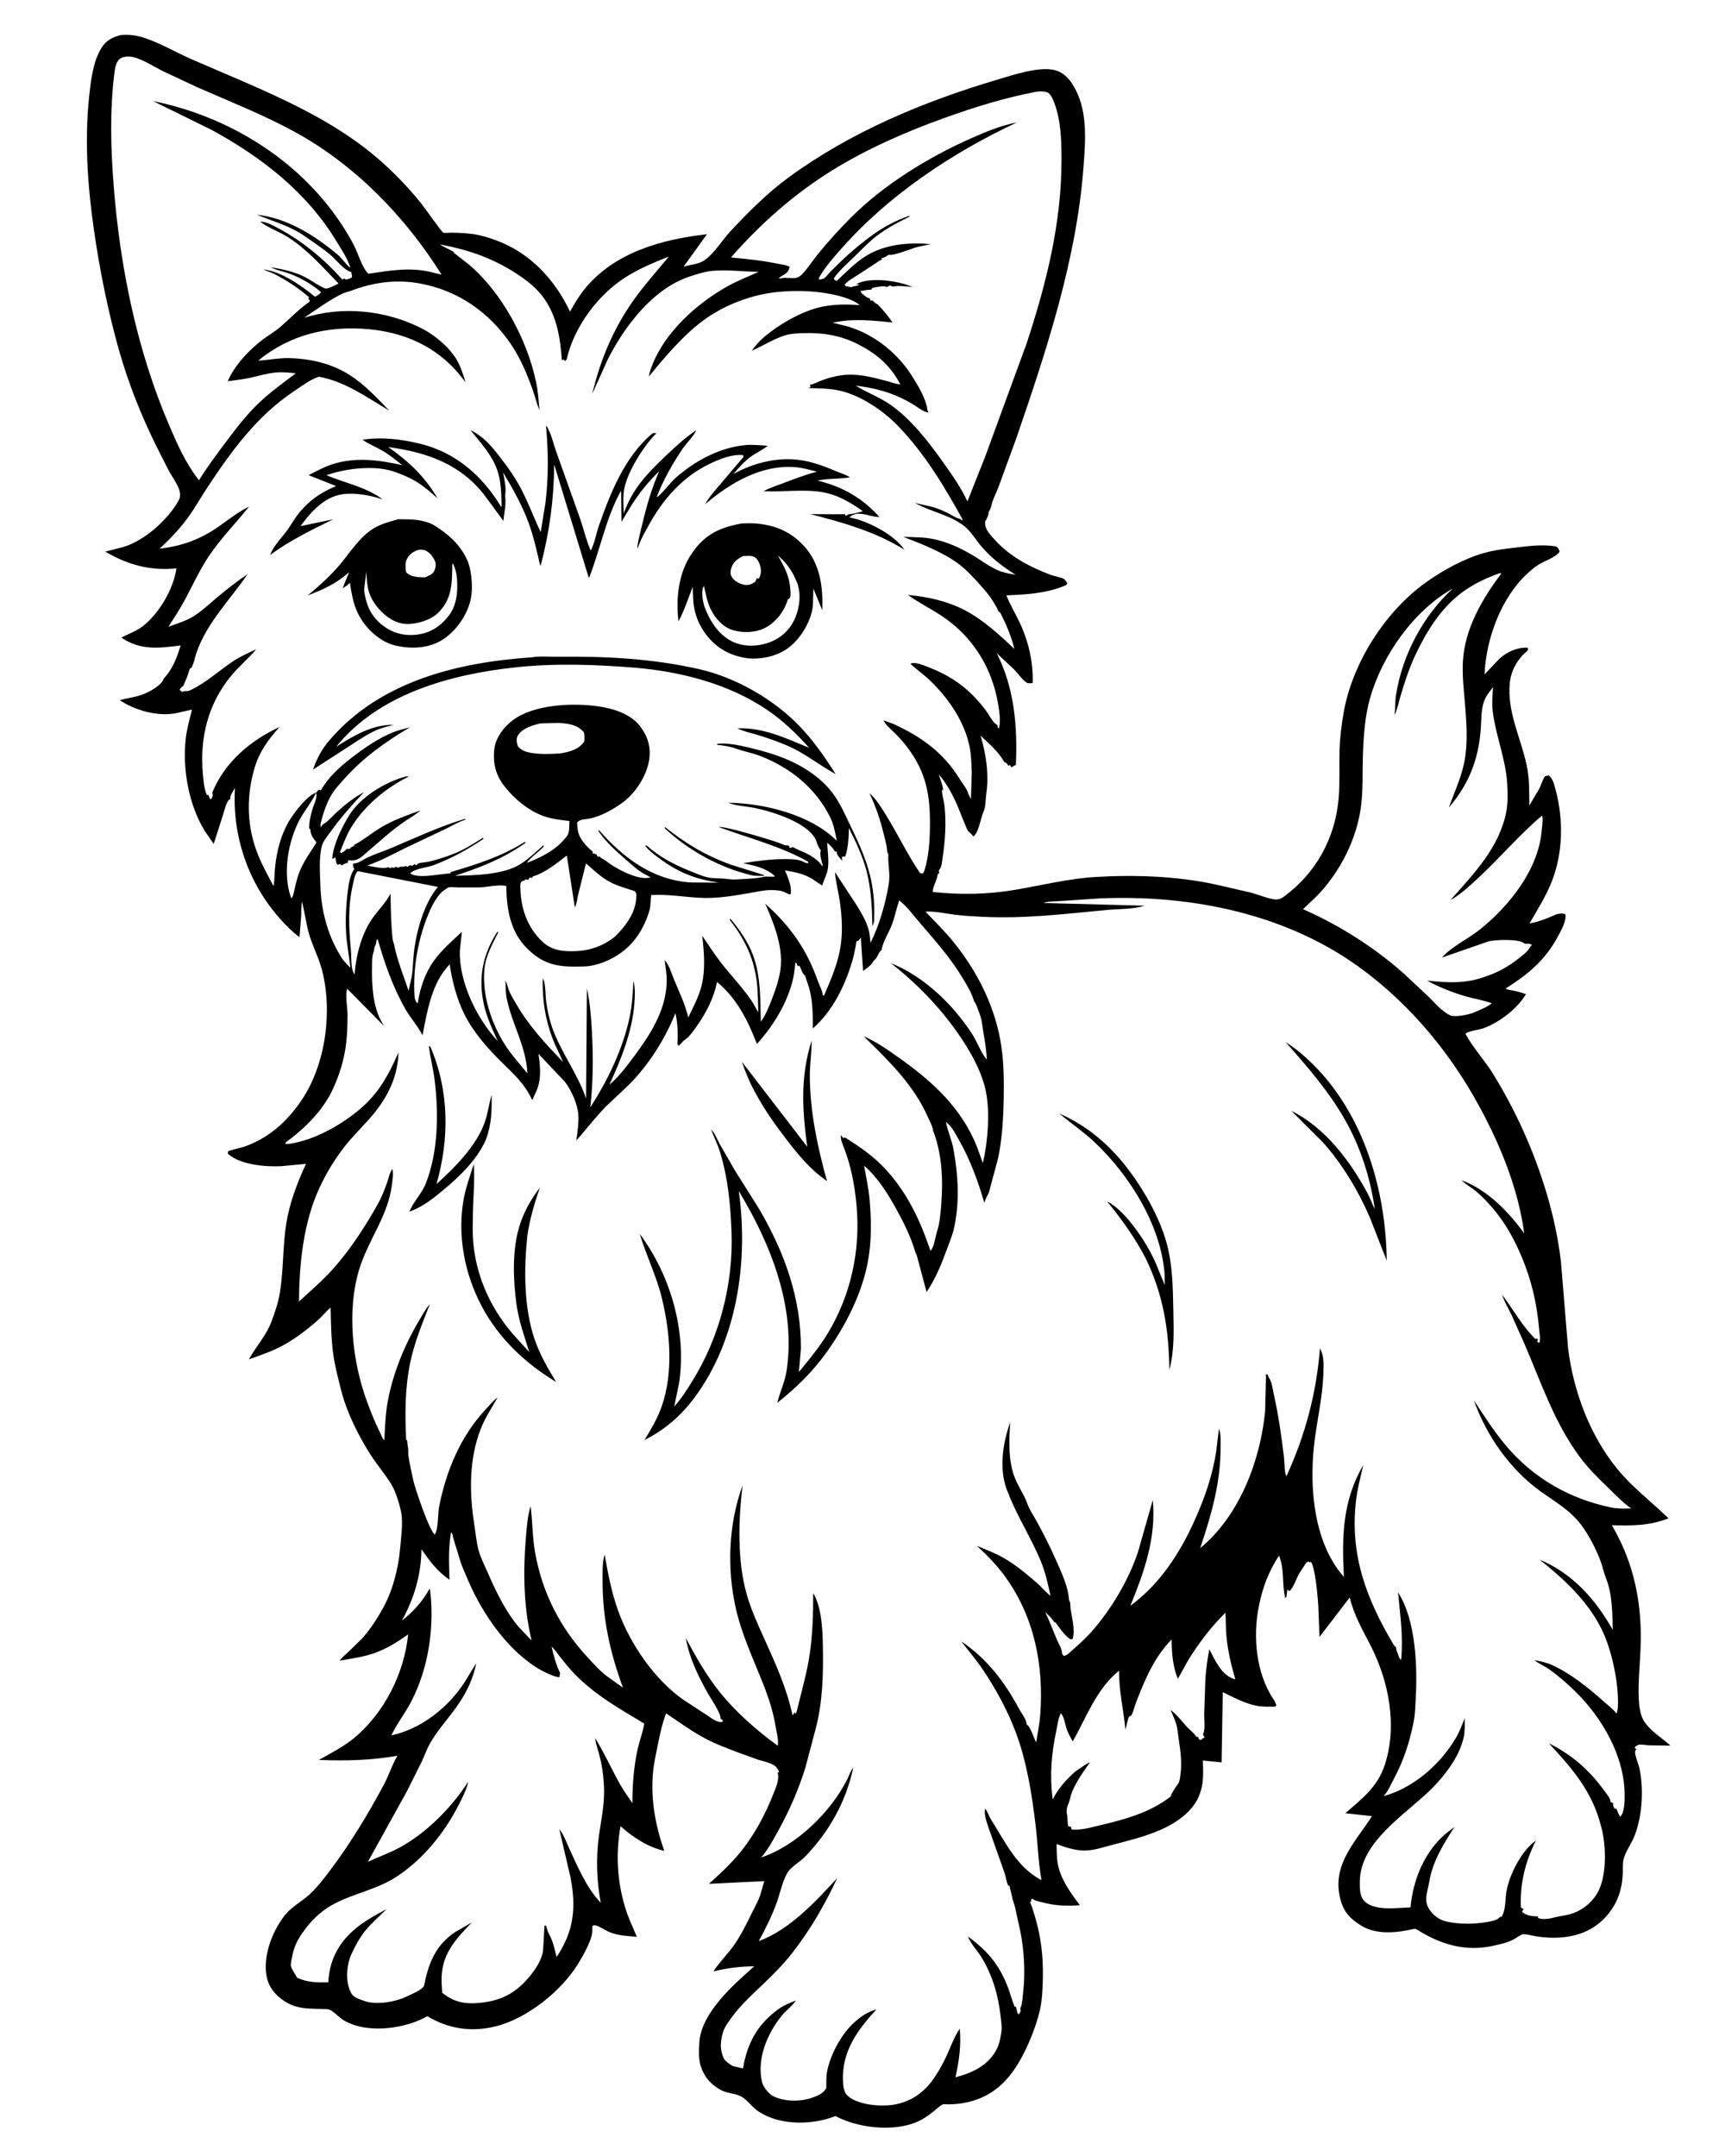 <svg version="1.1" xmlns="http://www.w3.org/2000/svg" style="display: block;" viewBox="0 0 1638 2048" width="1024" height="1280">
<path transform="translate(0,0)" fill="rgb(254,254,254)" d="M -0 -0 L 1638 0 L 1638 2048 L -0 2048 L -0 -0 z"/>
<path transform="translate(0,0)" fill="rgb(0,0,0)" d="M 114.86 33.216 C 122.654 32.739 128.774 33.382 136.223 35.754 C 151.598 40.648 166.943 49.843 181.873 56.351 C 222.929 74.249 264.577 90.6 303.704 112.623 C 322.546 123.229 341.816 136.083 358.194 150.157 C 373.154 163.011 387.202 177.559 399.585 192.92 C 402.054 195.983 419.403 220.445 420.774 221.015 C 422.053 221.548 427.14 221.026 428.836 221.042 C 435.51 221.106 442.151 221.475 448.775 222.323 C 455.875 223.232 462.833 225.38 469.562 227.763 C 502.553 239.448 526.528 264.912 541.188 296.027 C 545.197 288.841 549.275 281.85 554.414 275.389 C 582.651 239.885 628.031 227.361 671.265 222.506 L 649.123 253.217 C 654.612 251.782 663.377 250.762 668.063 247.754 C 677.845 241.474 685.419 228.465 693.353 219.929 C 710.218 201.787 728.834 183.136 748.812 168.521 C 808.131 125.126 876.967 96.499 947.096 75.641 C 961.948 71.223 985.399 63.309 1000.5 66.335 C 1008.36 67.909 1014.05 73.28 1018.27 79.795 C 1033.34 103.062 1030.87 132.62 1028.88 159.048 C 1022.24 246.998 993.537 333.449 965.061 416.4 L 947.974 463.147 C 945.826 468.894 942.713 474.077 941.455 480.151 C 940.945 482.611 939.838 484.668 938.697 486.877 C 938.869 489.038 938.208 489.602 937.5 491.459 C 937.044 492.655 936.886 493.39 936.076 494.42 L 935.5 495.085 C 934.863 502.44 939.189 506.603 943.841 511.885 C 958.427 528.444 977.715 538.544 998.099 546.206 C 1000.98 547.289 1008.73 548.594 1010.74 550.226 C 1011.71 551.013 1012.79 553.082 1013.56 554.155 L 1012.5 555.796 C 994.304 563.636 975.127 564.767 955.628 565.515 C 959.291 574.689 964.602 583.434 968.766 592.433 C 976.904 610.015 981.232 629.417 980.637 648.809 L 979 648.974 C 978.43 648.987 975.908 649.036 975.5 648.802 C 971.204 646.34 966.535 639.543 962.996 635.929 L 946.495 620.503 C 963.311 653.646 966.327 690.16 964.656 726.748 C 963.398 727.098 962.706 727.45 961.59 728.2 L 960.5 728.969 L 959 726.623 L 957.538 727.5 C 956.637 725.991 956.18 725.115 954.582 724.24 L 953.5 723.744 C 948.798 714.621 938.565 705.785 931.091 698.762 C 936.437 716.036 939.263 736.182 936.539 754.254 C 935.735 759.585 936.108 766.349 933.894 771.233 C 931.074 777.454 929.596 790.509 924.337 794.62 C 923.131 793.085 922.05 791.549 920.384 790.478 C 918.567 789.309 917.696 786.036 916.797 784.027 C 913.23 776.051 910.525 767.745 906.713 759.872 C 902.495 751.161 897.788 742.873 891.378 735.561 C 892.906 740.385 895.369 745.962 895.585 751 L 894.5 749.924 C 894.364 755.268 896.406 760.645 896.949 766.009 C 898.588 782.204 897.557 799.024 895.015 815.063 C 894.521 818.181 894.364 823.346 892.236 825.785 L 891.552 826.5 L 891.815 829.5 L 890.5 830.329 L 890.35 831.146 L 890.068 832.5 C 889.136 837.054 885.575 842.975 885.725 847.291 C 912.353 850.06 937.246 849.75 963.709 845.289 C 989.171 840.997 1014.46 834.602 1040.34 833.05 C 1078.2 830.78 1117.97 832.235 1155.05 840.329 L 1188.18 847.983 C 1195.12 849.879 1202.43 853.061 1209.46 854.216 C 1212.89 854.78 1215.88 854.145 1218.67 852.125 C 1249.76 829.653 1268.21 795.786 1271.29 757.727 C 1272.49 742.825 1271.67 727.605 1272.09 712.648 C 1272.41 701.25 1273.89 689.393 1275.77 678.144 C 1283.74 630.472 1315.24 580.75 1354.83 552.715 C 1370.48 541.638 1390.46 530.608 1409.07 525.35 C 1420.65 522.078 1432.13 521.019 1444 519.623 C 1455.52 518.27 1466.46 517.124 1478 519.158 C 1480.02 520.763 1480.38 521.649 1481.15 524 C 1477.48 529.435 1467.14 532.628 1461.5 536.122 C 1457.39 538.667 1453.67 541.851 1450.14 545.133 C 1425.42 568.123 1411.1 607.199 1409.84 640.605 L 1424.01 625.669 C 1431.22 619.153 1441.03 614.713 1450.92 615.272 C 1450.93 616.015 1451.27 616.828 1450.95 617.5 C 1450.47 618.527 1447.46 620.821 1446.53 621.783 C 1439.94 628.586 1435.07 637.979 1433.95 647.381 C 1430.63 675.512 1444.19 700.306 1449.89 727.123 C 1452.54 739.618 1452.24 752.527 1452.34 765.233 L 1459.83 752.535 C 1463.1 747.857 1464.13 742.15 1467.22 737.274 L 1471.01 736.639 C 1474.87 740.01 1476.04 745.575 1477.33 750.354 C 1484.78 778.029 1484.43 809.643 1474 836.5 C 1468.32 851.117 1460.33 863.689 1452.53 877.185 C 1461.87 875.49 1468.65 872.591 1477.18 868.907 C 1479.84 867.759 1483.76 867.369 1486.5 868.318 C 1487 870.403 1486.77 872.028 1486.29 874.105 C 1484.96 879.916 1481.78 885.291 1478.96 890.496 C 1467.04 912.513 1450.5 926.016 1429.72 939.051 C 1431.47 940.33 1434.9 940.493 1437.04 940.937 C 1441.21 941.802 1445.12 942.95 1449.12 944.365 C 1440.93 958.214 1424.09 971.083 1409.07 976.644 C 1405.14 978.101 1393.88 979.558 1391.65 981.897 C 1398.79 995.406 1409.58 1006.64 1417.61 1019.61 C 1439.51 1054.94 1456.88 1093.73 1468.75 1133.51 C 1475.03 1154.56 1479.82 1176.58 1482.36 1198.4 L 1489.14 1280.5 C 1494.13 1321.45 1509.82 1363.55 1536.1 1395.63 C 1550.58 1413.3 1568.37 1426.49 1584.56 1442.31 C 1565.94 1449.43 1550.34 1449.28 1530.71 1448.83 C 1552.15 1485.13 1559.73 1524.33 1557.99 1566.07 C 1557.34 1581.83 1555.62 1597.55 1556.26 1613.34 C 1556.51 1619.52 1557.53 1628.32 1560.6 1633.76 C 1566.31 1643.84 1577.99 1650.51 1586.38 1658.18 L 1565.39 1657.87 C 1562.81 1657.72 1558.1 1656.62 1555.82 1657.51 L 1554.94 1658 C 1553.14 1658.95 1553.22 1658.45 1552.42 1660.5 L 1554 1661.5 L 1553 1662.93 C 1551.76 1666 1556.04 1675.59 1556.81 1679.15 C 1561.26 1699.64 1559.72 1725.79 1551.79 1745.07 C 1548.97 1751.9 1543.62 1758.97 1541.87 1766.03 C 1540.86 1770.13 1541.25 1775.25 1541.09 1779.53 C 1540.65 1790.97 1538.11 1801.71 1532.01 1811.5 C 1515.75 1837.57 1488.25 1843.69 1459.55 1839.47 C 1456.62 1839.04 1448.05 1836.78 1445.97 1837.42 C 1443.27 1838.27 1439.8 1841.08 1437.14 1842.44 C 1431.26 1845.44 1425.06 1846.72 1418.68 1848.18 C 1393.24 1854.01 1370.21 1847.82 1348.37 1834.61 C 1346.91 1833.73 1344.52 1831.83 1342.9 1832.22 C 1326.85 1836.03 1307.12 1838.26 1292.39 1829.01 C 1280.83 1821.75 1275.23 1814.94 1272.28 1801.54 C 1265.43 1770.48 1287.77 1748.92 1302.9 1725.15 L 1277.57 1722.43 C 1293.44 1708.55 1308.14 1697.61 1315.05 1676.51 C 1327.14 1639.63 1319.07 1597.89 1302.08 1564.04 C 1294.34 1549.1 1285.65 1533.89 1281.78 1517.43 L 1253.05 1554.93 L 1251.91 1525.25 C 1251.53 1518.32 1248.91 1487.28 1244.7 1483.5 L 1243.5 1484.3 L 1242.5 1483.23 C 1240.94 1483.93 1240.27 1484.48 1239.43 1485.92 C 1237.41 1489.38 1234.94 1492.51 1233.05 1496.06 C 1230.79 1500.29 1228.02 1508.5 1224.5 1511.47 L 1222.5 1510 L 1221.64 1517 L 1220.5 1517.86 C 1217.18 1504.62 1220.09 1491.04 1214.61 1477.7 C 1204.6 1492.96 1199.02 1507.98 1195.42 1525.88 C 1189.68 1554.45 1192.71 1589.49 1209.39 1614.19 C 1210.64 1616.05 1211.38 1617.9 1212.14 1620 L 1211 1621.13 C 1205.2 1621.2 1199.2 1621.46 1193.47 1620.36 C 1182.13 1618.18 1171.53 1612.37 1161.19 1607.4 L 1160.07 1674.09 L 1142.98 1672.41 L 1142.28 1672.3 C 1142.52 1680.84 1143.11 1691.78 1140.63 1699.97 L 1140.15 1701.5 L 1139.19 1704.51 C 1133.36 1720.49 1117.2 1731.58 1102.21 1738.13 C 1087.1 1744.73 1071.53 1748.47 1055.67 1752.61 C 1047.22 1754.82 1038.29 1757.96 1029.51 1757.84 C 1020.78 1757.73 1011.81 1754.89 1003.75 1751.77 L 1003.3 1752.45 C 1003.5 1758.62 1003.4 1765.21 1004.63 1771.27 C 1007.54 1785.63 1016.75 1798.26 1025.5 1809.74 C 1013.16 1810.75 1002.07 1810.33 990 1807.1 C 987.268 1806.37 983.401 1805.7 981.035 1804.15 L 980.5 1803.72 L 978.956 1804 L 979.5 1805.24 L 978.257 1807 L 979.978 1811.5 C 987.874 1834.95 990.956 1855.86 990.265 1880.53 C 990.006 1889.79 989.611 1900.27 987.516 1909.27 C 984.31 1923.06 978.552 1937.89 972.144 1950.57 C 959.181 1976.22 942.037 1993.56 912.906 1998 C 908.702 1998.64 904.614 1998.89 900.362 1998.93 C 899.345 1998.94 896.335 1998.59 895.475 1998.93 C 892.552 2000.08 888.417 2004.14 885.91 2006.12 C 879.575 2011.13 873.259 2015.15 865.5 2017.58 C 843.277 2024.55 813.609 2020.77 793.362 2010.09 L 787.957 2011.94 C 766.598 2018.75 738.28 2018.26 719.428 2005.15 C 713.831 2001.26 709.412 1994.48 703.517 1991.34 C 697.88 1988.33 690.715 1988.64 684.745 1985.47 C 675.141 1980.36 668.742 1973.09 665.394 1962.73 C 663.135 1955.74 663.616 1947.46 664.041 1940.16 C 665.674 1912.11 696.391 1885.39 716.17 1867.8 C 703.022 1867.89 690.185 1869.46 677.444 1872.64 C 682.701 1864.38 689.924 1857.28 695.74 1849.38 C 703.239 1839.2 709.039 1827.08 714.607 1815.77 C 717.51 1809.88 721.285 1803.48 722.758 1797.05 L 725.708 1786.89 L 673.136 1789.47 C 684.93 1778.82 696.956 1767.69 706.503 1754.94 C 718.22 1739.3 727.053 1722.44 734.227 1704.3 C 736.451 1698.68 739.916 1691.21 738.703 1685.03 L 738.338 1683.5 L 739.753 1683.8 L 739.592 1682.88 C 738.807 1680.33 736.621 1677.69 734.277 1676.43 C 729.933 1674.09 724.509 1672.98 719.783 1671.52 L 701.25 1664.86 C 690.826 1660.78 679.946 1656.91 670.052 1651.65 C 656.963 1644.69 644.769 1635.81 632.466 1627.56 C 628.629 1637.37 626.429 1648.22 624.357 1658.53 C 622.614 1667.2 620.645 1675.95 619.926 1684.78 C 617.842 1710.36 622.385 1733.98 630.669 1758.1 C 614.947 1754.58 601.103 1745.27 589.176 1734.74 C 584.578 1760.55 585.866 1786.13 593.368 1811.31 C 596.274 1821.06 600.684 1830.47 604.715 1839.8 C 595.621 1838.92 586.313 1838.81 577.875 1834.98 C 574.025 1833.23 570.263 1830.44 566.281 1829.16 C 564.391 1828.55 564.126 1828.57 562.512 1829.5 L 562.37 1832.5 C 563.314 1840.86 553.868 1857.18 549.5 1864.43 C 533.421 1891.12 500.568 1917.49 470.232 1924.94 C 447.437 1930.53 425.715 1927.27 405.7 1915.2 C 400.647 1918.05 395.207 1920.37 389.673 1922.11 C 370.092 1928.24 344.696 1929.76 326.42 1919.21 C 322.282 1916.83 316.751 1910.57 312.788 1909.02 C 310.817 1908.25 306.246 1908.42 304.103 1908.34 C 293.062 1907.93 283.399 1908.29 273.312 1902.88 C 264.195 1897.99 256.627 1890.5 253.759 1880.35 C 249.384 1864.85 254.797 1845.26 262.403 1831.47 C 265.863 1825.2 269.597 1819.38 274.894 1814.49 C 280.947 1808.89 288.2 1804.76 294.23 1799.15 C 301.3 1792.57 307.363 1784.59 313.163 1776.91 C 332.389 1751.43 349.538 1723.12 364.558 1694.91 C 369.125 1686.34 372.059 1676.84 376.874 1668.49 L 377.278 1667.81 C 352.326 1672.19 327.954 1672.79 302.694 1671.75 C 314.119 1665.36 326.344 1659.1 336.452 1650.68 C 365.013 1626.91 383.838 1589.09 387.452 1552.5 C 377.061 1560.03 365.87 1566.87 353.618 1570.9 C 343.706 1574.15 332.852 1575.63 322.572 1577.44 C 324.173 1574.62 327.411 1572.26 329.774 1570.03 L 343.288 1556.84 C 350.75 1548.84 357.038 1539.01 362.5 1529.51 C 372.351 1512.38 378.039 1490.99 379.789 1471.33 C 380.69 1461.21 382.718 1446.83 380.903 1436.99 C 379.579 1429.81 375.735 1417.21 372.077 1410.98 C 366.016 1400.67 357.705 1391.36 351.26 1381.1 C 339.721 1362.75 328.924 1341.15 323.651 1320.01 C 320.793 1308.55 317.807 1297.41 316.227 1285.66 C 314.299 1271.32 314.151 1256.48 313.811 1242.02 C 309.355 1245.91 305.644 1250.57 301.169 1254.51 C 290.771 1263.65 278.631 1272.84 266.363 1279.19 C 256.871 1284.11 246.246 1287.6 236.207 1291.27 C 243.184 1278.68 252.146 1269.49 257.539 1255.64 C 260.971 1246.82 264.192 1236.81 265.699 1227.5 C 269.155 1206.13 268.271 1184.07 271.642 1162.58 C 274.765 1142.69 282.019 1123.73 290.442 1105.54 L 267.195 1107.75 C 252.11 1108.52 228.057 1106.6 216.241 1095.97 C 216.327 1095.25 216.069 1094.39 216.5 1093.8 C 217.367 1092.61 228.967 1090.19 230.943 1089.53 C 254.624 1081.54 272.647 1065.38 286.457 1044.76 C 309.213 1010.79 315.937 960.155 305.469 920.822 C 301.764 906.902 294.339 894.479 291.591 880.084 L 286.742 856.449 C 285.777 860.616 286.051 865.467 285.873 869.756 L 284.279 890.169 C 277.643 885.373 271.19 878.879 265.765 872.746 C 235.279 838.284 220.309 794.199 222.944 748.513 C 221.126 751.807 218.035 755.47 218.586 759.205 L 217 759.91 C 214.179 763.934 213.01 769.71 211.5 774.401 L 202.761 801.694 L 194.133 789.071 C 178.979 764.112 173.026 730.712 176.195 701.802 C 177.213 692.515 179.936 683.105 182.123 674.016 L 167.185 677.43 C 149.424 680.906 128.252 674.838 113.528 665.135 C 120.754 663.069 128.297 662.294 135.371 659.659 C 141.287 657.454 152.38 651.588 154.972 645.574 C 155.542 644.252 155.144 644.77 156.001 643.831 C 164.115 634.95 167.87 624.326 171.395 613.1 C 150.657 615.784 133.357 618.015 115.09 605.703 C 121.574 602.118 129.107 599.665 134.99 595.167 C 150.819 583.064 164.548 559.655 167.383 539.914 C 142.692 542.398 121.069 536.59 99.815 523.993 L 116.457 519.735 C 136.807 513.945 159.447 493.572 169.557 475.249 C 171.475 471.774 170.98 467.305 169.472 463.701 C 167.061 457.936 163.088 452.51 160.052 447.006 L 148.072 423.313 C 133.794 394.624 121.269 362.722 112.595 331.848 C 102.162 294.716 94.543 256.63 89.034 218.5 C 82.981 176.612 79.956 133.024 84.567 90.803 C 86.174 76.091 88.06 59.326 95.673 46.312 C 100.272 38.449 106.436 35.312 114.86 33.216 z"/>
<path transform="translate(0,0)" fill="rgb(254,254,254)" d="M 299.991 752.999 C 301.601 757.528 297.902 763.971 296.564 768.672 C 294.82 774.796 293.391 780.581 293.454 787 L 294.5 787.57 C 294.898 793.44 296.957 795.751 300.404 800.285 C 294.811 809.085 288.207 818.326 284.314 828.002 C 281.517 834.954 280.088 842.768 278.325 850.042 C 277.906 851.453 277.467 852.177 276.5 853.283 L 276.166 852.461 C 267.988 830.023 273.424 798.917 284.461 778.488 C 289.005 770.078 295.303 762.796 299.453 754.142 L 299.991 752.999 z"/>
<path transform="translate(0,0)" fill="rgb(254,254,254)" d="M 512.972 687.198 L 530.07 686.735 C 539.443 687.308 547.726 688.04 554.334 695.5 C 555.173 698.691 554.979 701.236 554.665 704.5 C 549.076 712.307 540.753 714.141 531.86 715.701 C 523.097 716.229 513.942 716.67 505.24 715.314 C 499.909 714.483 494.806 713.098 491.5 708.545 C 490.687 705.004 489.743 701.835 491.768 698.531 C 495.963 691.686 505.695 688.918 512.972 687.198 z"/>
<path transform="translate(0,0)" fill="rgb(254,254,254)" d="M 339.48 827.5 L 415.739 842.496 C 402.428 858.171 395.16 884.962 392.88 905.061 C 391.946 913.297 392.072 923.331 390.106 931.195 L 387.864 941.176 C 382.923 926.192 376.98 912.153 373.967 896.579 C 373.305 895.041 372.942 893.793 372.746 892.126 C 371.037 877.637 371.029 863.502 370.714 848.898 C 366.584 856.894 360.587 862.834 355.243 869.941 C 343.396 885.697 338.223 906.054 336.563 925.5 C 332.769 921.265 333.675 909.002 333.133 903.188 C 331.139 881.769 330.001 860.851 335.087 839.79 C 336.166 835.318 336.426 831.185 339.48 827.5 z"/>
<path transform="translate(0,0)" fill="rgb(254,254,254)" d="M 538.177 812.646 L 545.77 861.998 C 547.587 858.772 548.103 853.125 549.035 849.455 L 556.359 820.175 C 563.626 826.56 570.875 833.481 579.495 838.006 C 586.577 841.724 594.958 843.938 602.561 846.456 C 604.059 848.371 604.199 848.46 604.187 850.938 C 604.116 866.5 594.306 879.398 583.718 889.867 C 572.953 898.359 560.98 902.821 547.224 903.466 C 535.481 904.017 524.165 903.1 515.228 894.757 C 501.308 881.762 494.676 863.941 494.123 845.081 C 494.074 843.401 493.524 838.671 495.107 837.5 C 496.558 836.426 497.413 837.062 499.106 835.246 L 501.5 835.791 L 502.933 833.5 L 505 833.978 L 505.941 832.5 C 517.613 829.084 528.652 819.975 538.177 812.646 z"/>
<path transform="translate(0,0)" fill="rgb(254,254,254)" d="M 1163.6 1531.99 C 1164.3 1539.16 1163.91 1546.51 1164.6 1553.74 C 1165.96 1568.01 1169.07 1581.48 1173.13 1595.2 L 1171.89 1594.93 C 1159.57 1590.82 1153.96 1577.1 1148.39 1566.59 C 1146.62 1576.01 1145.29 1585.57 1144.66 1595.14 L 1143.54 1628.5 C 1143.5 1633.33 1144.55 1642.02 1142.84 1646.39 L 1142.36 1647.5 L 1143.91 1650.5 C 1142.23 1651.3 1142.79 1650.92 1141.41 1651.99 L 1140.5 1652.72 L 1138.61 1652.33 L 1137.82 1650.11 L 1135.88 1649.58 C 1133.7 1645.84 1129.72 1643.34 1126.86 1640.12 C 1121.59 1634.17 1118.06 1629.22 1111.58 1624.27 C 1114.2 1630.36 1117.28 1636.54 1118.11 1643.17 C 1120.01 1658.27 1123.12 1671.06 1120.87 1686.52 C 1120.53 1688.85 1120.35 1692.24 1118.92 1694.16 C 1116.61 1697.26 1113.4 1701.88 1112.07 1705.46 L 1111.72 1706.5 C 1092.22 1721.75 1068.54 1728.17 1044.84 1733.8 C 1035.6 1736 1027.07 1738.66 1017.5 1737.84 L 1017.1 1735.5 L 1015.5 1734.94 L 1014.18 1734.5 L 1013.42 1724.5 C 1012.45 1720.93 1012.81 1717.51 1014.36 1714 C 1016.08 1710.1 1016.53 1705.79 1018.18 1701.81 C 1022.28 1691.97 1028.89 1682.69 1035.08 1674.06 C 1030.26 1676.01 1025.32 1680.05 1020.92 1682.92 C 1012.96 1689.96 1005.27 1698.6 1000.31 1708.02 L 999.597 1709.39 C 996.722 1685.85 998.312 1666.54 1003.19 1643.39 C 1004.29 1638.17 1004.91 1632.1 1007.38 1627.38 C 1010.72 1631.01 1011.34 1638.15 1013.06 1642.86 C 1014.5 1646.79 1016.64 1650.52 1018.64 1654.2 C 1032.14 1630.53 1040.84 1604.86 1062.66 1586.98 C 1062.56 1606.29 1066.92 1623.98 1068.7 1643.02 C 1069.66 1640.18 1070.86 1632.68 1072.38 1630.5 C 1072.48 1630.35 1073.8 1630.01 1074 1629.83 C 1075.54 1628.41 1077.74 1619.95 1078.69 1617.48 C 1087.06 1595.84 1096.06 1574.12 1112.63 1557.34 C 1112.73 1570.39 1113.64 1582.57 1118.49 1594.79 L 1128.27 1577.14 C 1138.35 1560.85 1149.98 1545.5 1163.6 1531.99 z"/>
<path transform="translate(0,0)" fill="rgb(254,254,254)" d="M 1424.05 544.5 L 1425.86 544.665 C 1407.6 568.847 1390.97 597.213 1389.26 628.345 C 1388.47 642.602 1390.34 656.629 1391.43 670.802 C 1392.68 687.133 1393.77 702.001 1391.53 718.446 C 1389.21 735.48 1381.67 750.963 1375.97 767.014 C 1395.11 744.732 1404.19 721.072 1406.27 692 C 1406.87 683.602 1406.44 673.926 1409.42 665.931 C 1411.22 661.098 1414.62 656.782 1417.92 652.89 C 1417.38 659.75 1416.71 667.698 1417.47 674.548 C 1420.1 698.252 1430 720.645 1431.36 744.656 C 1431.83 752.939 1432.11 762.448 1430.56 770.596 C 1424.01 805.059 1399.81 829.785 1377.39 854.966 C 1387.14 849.633 1395.08 842.001 1403.21 834.546 C 1424.24 815.257 1442.6 793.011 1464.52 774.7 L 1464.82 776.076 C 1465.26 780.122 1464.4 785.474 1464.03 789.578 C 1460.74 826.356 1433.06 860.912 1405.03 883.234 C 1394.15 891.899 1378.42 899.251 1369.35 909.589 L 1413.54 894.246 C 1420.34 892.551 1441.51 891.791 1447.17 895.772 C 1448.37 896.618 1448.42 896.642 1449.92 896.5 C 1452.13 896.292 1452.81 896.647 1454.89 897.5 C 1453.31 899.056 1453.01 899.816 1451.88 901.5 C 1449.82 904.587 1445.78 907.621 1442.9 909.921 C 1432.96 917.862 1422.82 923.564 1410.76 927.628 C 1391.95 934.562 1374.86 933.605 1355.26 931.483 C 1366.14 937.524 1379.19 942.727 1391.13 946.2 C 1399.6 948.663 1408.15 950.037 1416.54 952.917 C 1414.58 955.704 1402.3 960.764 1398.64 962.191 C 1394.17 963.93 1381.31 966.527 1377.05 964.43 C 1369.04 960.494 1362.8 952.87 1356.53 946.692 L 1333.04 924.704 C 1304.7 899.591 1271.98 878.92 1237.42 863.646 C 1244.07 857.316 1251.12 851.001 1257.06 844 C 1276.27 821.328 1289.72 792.329 1292.86 762.724 C 1294.43 748.007 1293.77 732.967 1294.26 718.174 C 1294.87 699.63 1296.04 680.852 1301.14 662.91 C 1312.65 622.47 1342.76 579.75 1379.58 559.134 C 1351.25 585.344 1331.94 621.719 1325.8 659.833 C 1324.76 666.281 1324.99 672.812 1324.42 679.304 C 1327.15 673.245 1328.43 666.395 1330.34 660.025 C 1334.11 647.438 1338.28 634.675 1343.85 622.762 C 1354.29 600.447 1367.73 578.493 1387.61 563.365 C 1398.7 554.932 1411.03 549.219 1424.05 544.5 z"/>
<path transform="translate(0,0)" fill="rgb(254,254,254)" d="M 983.53 87.258 C 986.775 86.615 991.998 86.519 995 87.974 C 997.86 89.361 999.992 94.607 1001.1 97.511 C 1007.45 114.188 1007.99 133.234 1008.03 150.843 C 1008.16 211.507 993.771 268.59 975.016 325.898 L 935.451 433.912 L 918.644 476.349 C 912.96 463.742 904.404 451.587 896.405 440.307 C 882.283 420.393 865.917 398.851 845.763 384.63 C 835.237 377.203 823.331 373.068 812.586 366.378 C 823.709 367.531 837.382 370.514 847.81 374.619 C 854.342 377.19 860.474 380.222 866.507 383.794 C 870.37 386.082 877.262 391.63 881.64 391.882 C 881.151 390.791 880.671 389.882 880.567 388.674 C 880.441 387.204 879.995 385.914 879.642 384.5 C 877.383 375.458 870.838 364.886 865.869 356.969 C 851.098 333.436 825.684 314.174 798.201 308.424 L 790.5 306.523 L 794 305.9 C 811.708 302.477 829.739 304.616 847.525 306.302 C 843.147 300.052 838.527 294.3 833.147 288.888 C 830.935 288.334 830.242 287.097 828.697 285.5 L 826.626 285.5 L 825.831 283.5 C 824.556 283.01 823.227 282.581 822.121 281.755 L 821.182 280.973 C 819.547 279.634 817.769 278.611 817.112 276.5 C 820.347 275.882 823.486 275.29 826.788 275.146 L 827.5 275.121 L 828.351 273.5 C 831.262 272.8 838.467 271.391 841.149 272.255 L 842.207 272.643 L 845 271.186 L 848 272.247 C 853.092 270.856 860.845 272.427 866.33 272.431 L 859 269.872 C 846.3 266.155 825.094 263.471 813.113 269.857 L 816 270.404 C 814.13 271.908 811.519 271.58 809.281 272.389 L 808 272.866 C 806.772 272.461 805.809 272.182 804.5 272.127 L 803.5 272.12 L 802.005 270.5 C 805.261 266.482 810.016 264.124 814.294 261.333 L 834.312 248.228 L 836.346 247.006 L 837.5 246.593 L 836.864 245.5 C 839.394 244.764 841.214 243.894 843.362 242.352 L 844 241.884 C 847.274 243.619 865.565 236.107 870.36 234.829 C 874.817 233.64 879.402 232.864 883.931 232.003 L 876.636 231.386 C 857.648 230.677 838.093 233.125 821.696 243.528 C 811.737 249.846 803.111 258.866 794.5 266.861 C 792.789 266.033 792.713 266.262 791.696 264.5 L 793.856 261.5 C 798.856 255.29 804.835 250.078 810.538 244.541 C 817.498 237.784 824.381 230.388 832.031 224.448 C 841.9 216.787 852.722 211.184 863.871 205.691 L 863 205.121 C 850.607 209.437 838.892 215.679 828.268 223.393 C 819.096 230.053 809.847 237.742 801.5 245.438 L 788.5 258.034 C 786.811 259.764 784.323 263.37 782.3 264.53 C 781.149 265.19 779.302 265.393 778 265.666 L 777.363 264.5 C 782.775 254.389 791.274 244.883 798.828 236.304 C 843.63 185.419 904.434 144.926 965.598 116.347 C 950.618 119.071 936.181 125.177 922.309 131.321 C 881.434 149.425 839.31 175.259 807.67 207.03 C 796.657 218.088 785.953 229.933 776.13 242.06 C 771.391 247.909 767.204 254.592 762.072 260.064 C 759.257 263.065 756.456 264.408 752.295 264.203 L 745 263.86 C 742.978 264.249 741.611 264.539 739.5 264.6 C 740.47 263.349 740.148 263.48 741.193 262.852 L 742.934 261.865 C 747.057 259.361 748.685 258.15 749.865 253.5 C 746.809 251.668 741.975 251.23 738.5 250.515 C 723.674 247.464 709.123 245.961 694.053 244.589 C 721.881 212.775 753.618 184.568 789.61 162.212 C 822.964 141.495 859.3 125.569 896.151 112.283 C 924.925 101.909 953.426 93.009 983.53 87.258 z"/>
<path transform="translate(0,0)" fill="rgb(254,254,254)" d="M 249.785 255.925 C 253.388 257.695 257.32 258.657 260.869 260.503 C 272.054 266.323 284.017 274.123 293.49 282.5 L 292.5 283.47 L 293.875 285.252 C 293.888 286.761 294.225 286.257 293.256 286.946 C 283.185 294.104 275.336 302.505 266.11 310.5 C 260.997 314.931 254.971 318.324 249.568 322.398 C 236.416 332.317 222.57 346.972 216.083 362.153 C 223.325 361.134 230.755 360.325 237.893 358.748 C 245.972 356.963 253.853 354.525 262.139 353.829 C 268.333 353.309 274.59 353.976 280.761 354.552 C 269.181 363.448 257.454 371.746 246.749 381.755 C 234.463 393.242 224.05 406.895 213.994 420.336 C 205.244 432.031 196.472 443.728 188.843 456.196 L 188.186 455.371 C 176.356 440.343 168.438 422.466 160.908 405 C 129.748 332.725 113.673 253.309 107.655 175.05 C 104.969 140.117 104.079 104.775 108.378 69.904 C 108.961 65.18 109.729 58.723 113.867 55.762 C 117.109 53.443 122.661 53.324 126.468 54.264 C 135.753 56.559 145.209 62.876 153.775 67.232 L 186.825 82.73 C 218.009 96.465 249.612 108.819 279.598 125.186 C 336.935 156.482 384.849 205.918 419.188 260.88 L 410.5 258.764 C 389.457 253.448 370.585 256.982 349.648 260.013 C 343.539 253.926 340.106 241.181 336.159 233.399 C 332.389 225.963 327.947 218.726 323.323 211.793 C 282.8 151.039 216.329 110.397 145.143 96.019 L 200.986 123.492 C 248.761 149.542 291.763 183.063 320.029 230.258 C 324.704 238.064 329.973 245.591 332.578 254.397 C 327.99 251.081 325.005 245.632 320.587 241.945 C 298.645 223.632 272.714 207.104 243.835 203.981 C 259.264 210.411 274.986 214.362 288.929 224.142 C 296.97 229.782 305.612 235.441 313.177 241.67 C 318.991 246.457 326.62 257.014 333.656 258.5 C 333.309 260.727 334.916 262.694 333.727 263.62 C 332.179 264.825 330.283 265.147 328.414 265.577 L 326.403 264.5 L 325 265.596 L 324.288 264.794 C 307.159 245.731 286.094 228.315 263.388 216.45 C 259.053 214.184 253.251 210.854 248.276 210.608 L 246.966 210.592 L 248.255 211.55 C 255.923 217.075 265.827 220.379 273.939 225.706 C 292.42 237.841 306.211 253.57 321.371 269.339 C 318.936 270.459 310.832 274.947 308.623 274.029 C 302.203 271.363 296.269 266.836 290.139 263.534 C 280.488 258.336 267.615 255.571 256.874 253.827 L 257.654 254.223 C 261.308 256.051 265.027 257.053 268.964 258.073 C 280.473 261.055 295.937 269.547 304.674 277.5 C 303.552 279.588 301.072 280.748 299 281.865 C 285.683 271.112 267.086 257.832 249.785 255.925 z"/>
<path transform="translate(0,0)" fill="rgb(254,254,254)" d="M 428.252 1455.5 L 429.33 1456.75 C 431.005 1464.77 433.892 1471.89 436.015 1479.72 C 437.927 1486.78 441.668 1494.85 444.595 1501.65 C 458.234 1533.36 482.599 1568.84 513.271 1586.3 C 516.407 1588.09 527.926 1593.85 531.106 1593 L 531.753 1589 C 527.788 1581.39 525.745 1572.54 523.703 1564.25 C 526.613 1566.61 529.01 1570.41 531.344 1573.34 C 536.025 1579.22 540.644 1585.11 545.918 1590.48 C 565.723 1610.65 587.911 1622.89 611.718 1637.27 C 610.499 1645.12 607.47 1652.68 605.692 1660.44 C 601.728 1677.72 600.462 1695.15 600.44 1712.82 C 596.639 1707.02 592.471 1701.57 589.05 1695.52 C 580.731 1680.8 573.935 1665.38 565.051 1650.94 C 565.811 1657.38 568.244 1663.42 569.73 1669.69 C 572.155 1679.93 573.529 1691.3 573.565 1701.83 C 573.614 1716.15 570.638 1729.5 568.689 1743.56 C 565.764 1764.66 566.426 1786.52 570.399 1807.4 C 556.95 1793.68 548.13 1772.53 540.097 1755.11 C 537.327 1749.11 535.309 1742.75 531.035 1737.59 L 541.669 1783.38 C 547.188 1811.85 544.979 1834.53 528.383 1859.04 C 526.767 1852.03 525.124 1844.11 521.563 1837.81 C 520.611 1836.12 520.052 1834.76 519.543 1832.88 C 519.129 1831.35 518.855 1830.18 518 1828.82 C 517.656 1829.05 517.194 1829.16 516.967 1829.5 C 516.708 1829.89 516.054 1852 515.137 1855.53 C 513.162 1863.15 508.808 1869.9 503.966 1876 C 491.158 1892.13 477.479 1900.08 457.071 1902.37 C 442.265 1904.04 431.551 1902.36 419.786 1892.89 L 419.187 1882.58 C 418.567 1857.18 431.304 1843.41 447.894 1826.15 L 431.985 1835.38 C 413.268 1847.86 406.646 1865.39 402.525 1886.5 C 399.505 1890.88 391.604 1893.78 386.784 1896.17 C 375.82 1901.6 357.453 1904.91 345.771 1900.72 L 344.5 1900.24 C 341.071 1899.07 335.893 1897.35 333.861 1894.09 C 327.658 1884.14 328.803 1867.84 333.007 1857.53 C 336.844 1849.14 341.231 1840.66 347.132 1833.5 C 352.96 1826.43 360.546 1820.03 366.994 1813.4 C 355.327 1819.78 344.698 1825.4 334.751 1834.37 C 320.112 1847.58 312.629 1863.48 311.588 1883.05 C 300.956 1883.28 291.719 1883.19 281.961 1878.65 C 280.392 1875.61 276.866 1870.65 276.099 1867.49 C 275.599 1865.42 277.421 1857.93 277.949 1855.5 C 279.87 1846.67 284.507 1839.24 289.898 1832.14 C 297.459 1822.17 306.314 1814.17 317.441 1808.33 C 336.594 1798.28 357.799 1794.83 376.253 1782.82 C 401.281 1766.54 421.871 1741.21 435.277 1714.83 C 438.927 1707.65 442.873 1700.32 444.537 1692.39 C 428.802 1717.01 404.511 1741.59 378.535 1755.44 C 369.298 1760.37 358.787 1764.03 349.222 1768.54 L 386.384 1701.38 L 400.314 1673.5 C 402.95 1667.87 404.975 1661.88 407.999 1656.46 C 414.538 1644.72 424.082 1634.19 431.986 1623.33 C 441.85 1609.77 448.846 1596.46 452.129 1579.87 L 441.016 1598 C 425.425 1622.14 399.875 1642.26 371.506 1648.47 C 376.965 1637.03 384.813 1627.05 390.625 1615.81 C 406.937 1584.26 412.692 1544.73 408.205 1509.57 L 407.513 1509.61 C 401.389 1520.83 391.701 1531.68 381.556 1539.41 C 393.179 1518.14 399.812 1495.99 400.091 1471.64 C 407.979 1482.91 415.136 1492.7 426.721 1500.6 C 426.228 1485.4 425.486 1470.53 428.252 1455.5 z"/>
<path transform="translate(0,0)" fill="rgb(254,254,254)" d="M 299.991 752.999 C 291.547 755.405 278.047 773.301 273.663 781.098 C 266.369 794.073 262.755 808.328 261.144 823.049 C 260.47 829.217 260.717 835.631 259.614 841.716 C 253.337 830.082 246.861 818.35 242.56 805.81 C 233.973 780.773 234.182 754.061 241.774 728.831 C 246.319 713.728 254.918 702.103 265.39 690.507 C 237.953 703.312 213.87 723.357 201.832 751.911 C 200.938 754.032 201.93 753.724 201.934 755.5 C 201.935 756.214 200.815 758.21 200.5 758.975 L 199.343 758.976 L 197.5 754.87 L 196.41 755.5 C 193.757 749.676 193.182 742.637 192.582 736.312 C 190.611 715.543 192.463 695.398 199.753 675.705 C 204.553 662.737 212.166 650.084 221.334 639.638 C 228.31 631.69 236.357 624.78 243.23 616.714 C 235.914 620.067 228.365 623.389 221.642 627.847 C 207.564 637.18 196.158 648.126 180.714 655.585 C 178.348 656.727 177.867 656.354 175.373 656.5 L 172.5 657.164 L 170.316 655.135 C 171.426 653.561 172.324 652.603 173.905 651.5 L 174.294 650.586 C 176.439 645.656 178.096 642.009 179.5 636.791 L 180 635.241 C 182.267 634.26 182.108 633.602 183.017 631.297 C 183.614 629.785 184.071 628.338 184.464 626.765 C 192.243 595.557 217.393 571.199 234.987 545.359 C 224.848 552.303 215.27 559.659 205.876 567.584 C 198.398 573.893 190.471 581.479 181.99 586.408 C 175.378 590.25 166.936 592.56 159.776 595.384 C 165.19 586.951 170.695 578.543 175.435 569.706 C 182.75 556.066 189.143 541.955 197.699 529.014 C 209.12 511.739 223.586 497.32 236.375 481.166 C 226.082 486.278 217.28 493.26 207.943 499.864 C 190.5 512.199 172.579 518.79 151.492 521.155 C 160.874 512.387 170.046 502.844 177.687 492.5 C 184.831 482.827 190.668 472.252 197.29 462.231 C 219.949 427.945 244.075 394.949 278.702 371.855 C 286.162 366.88 294.101 360.712 302.63 357.826 C 328.005 362.557 347.643 377.186 369.405 389.908 C 357.826 378.037 346.372 365.552 332.347 356.5 C 314.963 345.279 294.795 340.692 274.315 340.175 C 264.696 339.933 254.705 342.019 245.049 342.603 C 275.016 317.728 311.878 309.153 350.105 312.708 C 384.137 315.874 414.333 329.251 436.299 355.92 L 441.96 362.988 C 439.708 355.901 437.593 348.827 433.909 342.327 C 427.115 330.343 413.217 318.622 401.064 312.328 C 367.08 294.728 325.056 290.24 288.592 301.93 C 300.252 294.031 312.368 285.117 325 278.942 C 327.773 277.587 330.799 277.136 333.672 276.041 C 354.555 268.078 376.502 265.175 398.698 269.285 C 435.409 276.081 464.872 296.937 485.569 327.691 C 494.28 340.635 500.416 355.436 505.664 370.08 C 507.974 376.527 509.478 383.246 512.17 389.534 C 511.425 380.704 510.828 371.787 508.999 363.102 C 500.472 322.601 476.597 277.729 444.661 250.885 L 432.164 241.143 C 430.87 240.256 431.394 240.734 430.5 239.117 C 426.303 236.551 421.604 235.045 417.664 232.18 C 444.272 237.208 466.859 244.769 489.815 259.588 C 500.029 266.181 509.822 273.69 516.813 283.792 C 529.086 301.527 531.879 321.334 533.5 342.33 L 534.84 341.38 L 536.5 342.929 C 537.434 342.046 537.908 341.895 538.206 340.615 C 545.422 309.654 568.708 278.716 595.746 262.214 C 607.898 254.798 621.81 248.904 635.067 243.733 C 623.895 257.29 611.942 270.554 601.754 284.87 C 582.312 312.19 570.102 341.644 562.275 374.136 L 577.217 341.047 C 593.246 309.666 619.879 274.338 654.594 262.759 C 661.161 260.568 669.053 257.978 675.966 257.324 C 690.53 255.946 705.734 258.098 720.373 258.178 C 710.532 262.713 700.105 266.748 690.662 272.028 C 661.561 288.298 631.079 315.721 619.049 347.5 C 617.847 350.677 616.481 354.236 616.067 357.619 C 631.152 339.352 647.427 319.858 666.332 305.464 C 686.635 290.005 713.63 279.674 739.007 277.291 C 757.799 275.526 777.774 276.294 796.11 280.926 C 802.196 282.463 810.75 285.351 815.7 289.262 L 816.127 289.848 C 804.029 288.934 792.267 288.931 780.318 291.425 C 761.806 295.289 739.925 307.914 725.5 320.218 C 721.017 324.042 717.192 328.37 713.796 333.17 C 724.309 328.682 734.014 322.239 744.887 318.723 C 750.855 316.793 757.355 316.636 763.581 316.448 C 782.17 315.888 799.171 318.811 815.763 327.532 C 833.66 336.938 845.397 347.367 854.945 365.074 C 850.224 364.807 845.117 362.739 840.485 361.524 C 826.786 357.93 813.151 354.466 798.885 356.5 C 792.576 357.4 786.854 358.902 780.87 361.117 C 777.107 362.51 773.016 364.855 769.078 365.5 L 769.703 367.784 L 767.5 368.667 C 777.77 368.88 788.355 368.916 798.395 371.319 C 818.035 376.02 839.304 390.531 853.127 405.002 C 878.644 431.714 896.048 461.061 913.854 493 L 913.5 494.614 L 912.688 493.766 C 911.441 492.639 910.962 492.698 909.478 492.249 C 906.561 491.365 903.617 489.195 900.881 487.804 C 895.151 484.89 888.766 482.212 882.5 480.871 L 868.873 477.773 C 884.217 486.371 901.189 488.635 915.745 499.833 C 921.414 504.193 926.442 512.422 931.061 518 C 940.615 529.538 951.726 538.074 964.377 545.947 C 958.454 544.981 952.609 543.958 947.091 541.5 C 938.364 537.612 930.664 531.44 922.395 526.675 C 910.897 520.049 899.55 514.859 886.5 512.084 C 877.296 510.127 867.116 510.359 857.719 509.941 C 875.209 516.676 895.834 524.69 910.883 536.132 C 917.905 541.471 924.049 548.228 929.973 554.743 C 937.166 562.654 943.266 570.216 947.862 579.956 C 948.656 581.637 948.003 581.228 949.545 581.5 C 955.09 591.938 960.547 605.009 963.269 616.498 C 949.137 603.075 933.66 588.812 916.327 579.721 C 899.505 570.898 880.853 566.887 862.082 565.109 C 872.648 572.739 884.422 578.386 895.218 585.719 C 924.243 605.434 942.316 634.881 947.904 669.388 C 949.061 676.533 950.452 685.134 948.5 692.17 C 947.34 690.722 947.16 690.982 947.168 688.995 C 943.985 686.05 947.595 689.239 945.117 687.39 C 942.322 685.304 938.189 677.45 935.727 674.244 C 921.38 655.559 906.155 643.685 884.375 634.877 C 880.015 633.114 870.647 628.927 866 629.93 L 864.5 630.567 C 870.423 636.061 877.091 640.639 882.909 646.207 C 900.204 662.757 915.205 684.268 920.435 708.031 C 922.277 716.4 922.44 725.298 922.752 733.84 L 922.008 759.059 C 920.908 756.983 919.859 755.009 919.085 752.787 C 917.542 748.361 913.716 743.885 911.236 739.877 C 895.625 714.652 875.175 700.103 848.707 687.819 L 838.896 684.259 C 841.371 689.032 845.643 692.427 849.439 696.137 C 853.877 700.474 857.912 705.007 861.648 709.973 C 879.906 734.245 883.428 756.047 883.059 785.59 C 882.883 799.67 881.979 813.225 877.857 826.784 C 877.397 828.298 877.219 828.794 876 829.759 L 873.655 829.366 C 862.347 812.799 853.452 794.172 842.982 777 C 838.017 768.857 832.744 759.709 825.553 753.368 C 831.608 766.131 835.75 778.274 839.099 792 C 840.499 797.738 842.26 803.603 842.5 809.52 C 843.268 810.619 843.538 810.614 843.489 812.005 C 843.136 822.053 845.645 830.199 843.808 840.592 C 840.422 859.738 835.203 878.107 826.638 895.645 L 825.823 888.518 C 824.664 878.138 818.958 869.01 813.673 860.222 L 792.861 828.454 C 793.451 837.682 796.137 847.135 797.467 856.347 C 799.678 871.663 800.471 887.5 797.505 902.782 C 794.546 918.027 788.51 931.505 782.5 945.638 L 781.292 945.5 L 781.131 944.398 C 780.375 939.673 778.213 936.52 776.689 932.148 C 766.156 901.94 750.41 879.711 726.619 858.469 C 734.629 876.625 743.159 898.062 741.381 918.233 C 740.466 928.618 736.426 940.19 732.632 949.924 C 730.027 956.609 726.7 964.848 722.409 970.58 C 721.933 949.612 722.455 927.565 715.116 907.602 C 710.35 894.635 702.272 883.146 693.5 872.62 L 693.065 874 C 706.417 891.238 715.108 908.286 718.261 930.071 C 719.749 940.351 719.645 951.236 720.048 961.627 C 717.735 957.954 715.946 954.001 713.5 950.418 C 704.75 937.6 693.836 926.399 684.356 914.161 C 678.087 906.07 672.576 897.265 666.742 888.846 C 668.708 905.035 670.091 923.1 665.44 938.91 C 662.561 948.698 657.811 957.316 653.532 966.495 C 650.518 953.839 644.961 942.466 640.008 930.5 C 637.895 925.395 635.203 915.908 631.028 912.223 C 632.163 919.871 633.428 927.593 632.94 935.346 C 631.313 961.202 617.185 983.084 602.19 1003.24 C 595.058 1012.83 587.708 1022.68 578.555 1030.43 C 589.564 1006.77 600.354 979.705 602.301 953.557 C 602.852 946.173 603.265 938.747 601.401 931.5 C 600.859 943.166 600.209 955.053 597.762 966.5 C 591.299 996.733 577.094 1026.07 560.487 1051.93 C 563.129 1027.78 563.366 1004.36 561.997 980.088 C 561.236 966.579 560.29 952.272 557.227 939.079 L 556.452 1043.49 C 548.351 1019.6 532.23 999.235 524.034 975.452 C 521.291 967.493 519.68 959.49 518.531 951.179 C 517.827 946.092 518.064 934.431 515.819 930.218 C 515.681 929.96 515.481 929.739 515.312 929.5 C 514.604 948.872 517.722 968.335 524.599 986.473 C 527.509 994.147 531.5 1001.24 534.515 1008.8 C 517.715 991.128 501.927 974.447 489.763 953.092 C 486.973 948.194 483.561 943.14 482.171 937.645 C 481.61 935.426 480.677 933.308 479.829 931.185 C 480.094 936.975 479.995 943.296 481.188 948.958 C 486.383 973.598 499.45 993.773 500.767 1019.63 C 493.698 1010.99 485.798 1002.3 479.757 992.939 C 466.483 972.366 457.544 945.061 459.927 920.481 C 461.192 907.434 467.554 897.021 473.087 885.5 L 472.196 885.078 C 458.24 906.542 453.841 928.995 459.416 954.25 C 462.106 966.434 467.434 977.679 472.567 988.964 C 452.653 967.62 435.614 932.719 436.563 903 L 438.502 885.159 C 429.563 893.51 419.325 902.35 412.171 912.283 C 403.381 924.486 398.822 938.545 396.5 953.213 C 394.379 951.359 393.685 948.782 393.509 946.043 C 391.951 921.769 396.255 895.061 405.022 872.447 C 408.371 863.81 412.182 855.175 418.5 848.237 C 419.542 847.093 420.588 846.328 421.874 845.5 C 422.939 844.815 424.841 843.214 426.02 842.902 C 428.034 842.369 432.005 842.949 434.285 842.963 L 454.635 842.969 C 462.013 842.795 472.952 840.097 479.995 841.461 L 480.622 841.639 C 481.119 864.595 484.482 885.877 501.911 902.378 C 518.311 917.906 532.736 918.659 554.5 918.036 C 570.227 917.586 588.574 908.202 599.104 896.763 C 607.647 887.482 613.757 875.654 617.036 863.5 C 617.456 861.942 618.137 850.524 618.406 850.22 C 618.681 849.911 619.232 850.173 619.646 850.151 C 636.023 849.293 652.266 852.626 668.589 852.96 C 686.706 853.332 705.194 849.292 723.008 846.313 C 728.843 845.337 733.593 845.196 739.426 845.886 C 742.528 846.253 744.846 847.392 747.605 848.72 C 748.802 849.296 749.468 849.493 750.784 849.5 C 751.969 841.548 748.278 833.935 745.344 826.751 C 756.084 828.677 765.197 830.236 774.167 836.915 L 780.638 841.13 L 784.433 831.163 C 788.289 822.019 785.8 810.185 785.477 800.466 C 788.666 803.244 790.904 805.421 793 809.12 L 794.5 808.536 C 794.303 812.169 796.958 814.415 799.232 817 L 799.687 817.5 L 799.5 813.915 C 800.894 813.516 801.115 813.472 802.609 813.792 C 805.49 804.88 805.885 795.857 806.075 786.552 C 812.504 799.15 819.328 813.733 822.865 827.5 C 827.216 844.44 828.057 862.098 828.418 879.5 C 830.283 876.816 829.96 873.52 830.065 870.359 C 830.409 859.954 829.743 849.935 827.892 839.684 C 824.364 820.135 816.424 802.738 807.828 785 C 802.258 773.505 797.88 762.766 789.932 752.5 C 784.11 744.978 777.035 738.714 769.212 733.335 C 749.334 719.668 726.972 713.623 703.743 708.439 C 698.704 707.314 685.471 705.311 680.743 706.815 L 681 707.543 C 686.657 707.991 693.612 709.196 698.758 711.075 C 706.43 713.876 714.621 715.26 722.255 718.249 C 750.792 729.422 774.895 748.921 788.466 776.66 C 791.811 783.498 793.111 791.335 794.599 798.749 C 770.143 773.968 725.637 762.923 691.5 762.56 C 698.671 765.558 708.919 765.883 716.685 767.5 C 733.74 771.052 767.246 781.407 774.774 798 L 775.53 800.081 C 776.4 802.503 777.655 805.956 779.5 807.734 L 779.177 808.834 C 778.275 812.427 780.499 818.942 781.245 822.688 L 780.606 822.706 L 780.066 821.835 C 775.676 815.193 765.721 810.254 758.5 807.49 C 757.385 807.063 753.457 804.733 752.5 804.758 C 752.234 804.765 750.612 805.527 750.429 805.5 C 749.012 805.295 750.084 802.723 747.219 803.017 C 745.558 803.188 744.664 802.663 743.179 801.989 C 736.737 799.065 686.941 784.096 682.5 785.661 C 710.636 796.02 740.997 803.684 767.286 818.5 L 767.5 819.822 C 765.374 820.057 764.784 819.541 762.995 818.633 C 758.258 816.226 752.214 816.135 746.99 816.069 C 733.068 815.894 719.462 817.74 705.75 819.907 C 717.422 822.687 725.483 823.835 735.131 831.5 L 735.5 832.794 L 726.667 832.679 C 717.866 834.743 707.144 834.903 698.064 835.44 C 694.336 835.661 690.82 834.874 687.129 834.595 C 682.361 834.235 677.453 834.499 672.75 833.551 C 666.596 832.311 660.683 829.613 654.885 827.257 C 639.606 821.05 626.355 814.152 613.946 803.098 L 612.561 803.5 C 616.958 808.81 623.111 813.349 628.706 817.322 C 646.05 829.635 661.762 835.353 682.635 838.485 L 655.806 838.257 C 619.536 835.905 591.739 814.834 568.589 788.404 L 568.24 789.5 C 575.59 800.287 585.155 808.648 594.925 817.14 C 600.431 821.927 605.968 827.131 612.457 830.552 L 617.202 833.109 L 617.795 833.415 L 614.571 834.022 C 603.511 834.989 584.982 825.227 576.625 818.74 C 575.247 817.67 574.104 816.812 572.531 816.042 C 571.434 815.505 570.91 815.283 570.031 814.34 L 569.5 813.649 L 567.183 813.606 L 566.5 811.869 C 565.392 811.231 564.682 810.801 563.375 810.687 L 562.5 810.664 L 562.83 809 L 559.5 806.168 C 551.501 798.199 548.057 792.924 547.962 781.5 C 549.895 778.116 556.167 778.301 559.947 777.545 C 570.645 775.406 581.939 768.961 590.715 762.682 C 603.041 753.862 613.792 737.415 616.27 722.423 C 618.296 710.169 615.302 700.026 607.969 690.137 C 599.084 678.153 582.346 673.054 568.19 670.983 C 543.984 667.443 506.608 668.98 486.5 684.406 C 478.184 690.786 470.536 700.783 469.311 711.5 C 467.766 725.017 470.568 736.13 478.919 746.882 C 488.319 758.983 502.144 770.39 516.788 775.457 C 524.301 778.058 532.782 778.926 540.633 779.919 C 540.417 783.7 540.872 790.74 538.605 793.804 L 538.003 794.563 C 528.75 806.967 514.304 814.232 500.195 819.725 C 503.585 814.312 511.77 809.275 516.206 804.028 L 516 802.834 C 508.938 809.119 501.774 816.01 493.742 821.041 C 477.989 830.908 450.175 831.549 431.85 831.89 C 456.478 823.931 477.558 815.65 498.893 800.718 L 498.5 799.584 C 476.266 813.613 453.023 820.938 428.06 828.336 L 427.59 829.5 L 411.808 831.367 C 405.906 832.138 394.261 833.313 389.5 829.617 C 393.392 824.945 405.811 824.144 412 821.732 C 428.855 815.165 444.073 807.017 458.987 796.824 L 458.5 795.777 C 449.585 801.43 440.298 807.351 430.414 811.167 C 423.039 814.015 415.199 816.516 407.526 818.44 C 404.817 819.119 399.209 819.161 397 820.288 C 396.336 820.627 396 821.393 395.5 821.946 L 393.5 820.992 L 391.5 822.435 L 389 821.863 L 386.732 823.5 L 385.5 822.654 L 383 823.268 C 381.308 823.423 380.825 822.998 379.094 823.708 L 378 824.225 L 375.833 823.366 L 373.823 824.5 L 372 823.852 L 370.5 824.772 L 368.5 823.684 C 364.514 825.937 353.224 822.965 348.67 822.213 C 361.389 817.691 372.945 811.425 385.004 805.424 L 421.781 788.001 C 428.204 785.032 434.154 781.227 440.879 778.932 L 441.89 778.602 L 441.5 777.815 C 417.346 785.008 394.485 795.843 371.329 805.603 C 362.088 809.498 351.482 812.516 343 817.781 C 340.496 819.336 339.218 819.726 336.288 820.192 L 335.222 820.352 C 334.944 821.919 335.042 822.71 335.686 824.134 L 336.327 825.5 C 331.84 831.571 330.653 841.721 329.83 849.076 C 328.186 863.747 327.622 877.644 328.99 892.377 L 332.654 919.332 C 329.312 916.006 326.067 912.852 323.63 908.779 L 322.881 907.5 C 310.766 887.581 304.753 864.279 304.086 841.126 C 303.765 829.989 302.545 814.179 305.543 803.444 C 306.881 798.656 311.032 793.955 313.889 789.966 C 323.663 776.317 334.009 764.687 345.527 752.54 C 335.934 757.515 327.377 764.47 319.404 771.71 C 316.189 774.629 312.396 779.114 308.96 781.5 C 307.321 782.639 306.458 782.732 305.346 784.488 L 304.5 785.879 C 303.953 783.9 304.258 782.641 304.742 780.695 C 306.826 772.319 310.278 762.152 314.738 754.761 C 318.113 749.168 323.097 743.998 327.446 739.132 C 344.949 719.547 366.624 704.155 389.119 690.873 C 383.838 692.379 378.064 693.62 372.987 695.685 C 358.626 701.526 345.242 710.907 333.035 720.32 C 322.517 728.432 311.673 738.35 304.996 750.012 L 304.605 750.723 L 302.5 750.148 L 299.991 752.999 z"/>
<path transform="translate(0,0)" fill="rgb(0,0,0)" d="M 726.003 831.91 C 721.801 831.987 717.399 832.286 713.287 831.314 C 683.253 824.216 653.809 807.901 631.151 786.812 L 631.5 785.652 C 651.101 801.438 670.368 812.882 694.201 821.443 L 723.798 830.69 C 725.364 831.187 724.705 830.851 726.003 831.91 z"/>
<path transform="translate(0,0)" fill="rgb(0,0,0)" d="M 385.552 737.5 L 387.483 737.494 L 387.109 738.138 C 365.873 748.714 345.274 765.995 333.013 786.5 C 328.852 793.458 325.926 801.496 322.853 809 L 323.5 810.416 C 325.763 809.433 327.04 808.582 328.748 806.792 C 329.966 805.514 330.397 806.955 331.5 806.399 C 333.727 805.276 332.624 804.34 336 803.781 L 336.279 802.5 C 344.929 798.027 353.045 791.15 361.5 786.075 C 373.329 778.976 386.235 774.501 399.121 769.769 C 395.224 773.48 390.033 776.362 385.536 779.344 C 370.51 789.399 358.189 801.349 344.5 812.876 C 340.51 816.237 336.785 817.903 331.532 817.244 L 330.5 817.057 L 330.135 819.5 C 328.484 819.874 327.257 820.297 325.835 821.2 L 324.5 822.067 L 322.5 820.655 L 320.5 821.602 C 318.115 818.506 319.41 817.398 318 814.176 C 316.855 815.428 317.154 815.423 315.329 815.809 C 316.325 802.366 323.829 787.422 330.591 775.864 C 341.412 757.367 365.328 742.894 385.552 737.5 z"/>
<path transform="translate(0,0)" fill="rgb(0,0,0)" d="M 504.536 624.428 C 512.334 623.056 522.324 623.961 530.337 623.857 C 575.27 623.273 619.96 625.65 663.936 635.648 C 698.255 643.45 733.923 663.831 758.32 688.871 C 772.111 703.027 782.943 718.754 793.522 735.346 C 778.009 726.882 764.194 715.434 747.931 708.438 C 738.533 704.394 728.838 700.999 719.06 697.999 C 712.763 696.068 706.051 694.851 700.164 691.854 C 724.873 690.856 746.277 701.34 768.358 710.394 C 756.272 696.913 743.992 684.986 728.981 674.706 C 692.593 649.787 646.763 637.968 603.241 634.27 C 565.398 631.22 527.03 629.843 489.188 633.938 C 427.581 640.604 359.554 659.12 319.039 709.429 C 335.199 698.989 353.621 688.196 373.5 688.475 C 367.939 690.146 362.523 691.25 357.177 693.627 C 348.019 697.698 340.062 703.311 331.679 708.687 L 297.102 731.034 C 300.576 720.543 305.765 711.225 313.01 702.816 C 360.993 647.127 434.202 629.233 504.536 624.428 z"/>
<path transform="translate(0,0)" fill="rgb(0,0,0)" d="M 377.951 493.217 C 384.545 493.313 390.418 493.095 397 494.098 C 401.887 494.843 408.061 496.446 412.282 499.073 C 425.632 507.381 436.612 517.064 443.402 531.639 C 447.538 540.519 448.819 555.777 447.539 565.481 C 445.51 580.862 435.402 596.444 423.093 605.657 C 411.264 614.512 395.988 616.571 381.613 614.371 L 380 614.116 C 368.374 612.397 360.395 607.447 351.991 599.504 C 338.366 585.925 334.749 572.223 332.188 553.59 C 330.005 555.767 327.991 557.249 325.276 558.707 L 331.375 543.52 C 319.363 554.296 306.896 559.95 292.058 565.616 C 302.566 556.953 313.577 546.992 322.388 536.618 C 332.637 524.55 341.538 509.497 355.589 501.392 C 362.425 497.448 370.428 495.391 377.951 493.217 z"/>
<path transform="translate(0,0)" fill="rgb(254,254,254)" d="M 396.574 522.5 C 398.728 521.972 401.047 521.909 403.172 522.653 C 407.642 524.219 410.854 528.546 412.785 532.671 C 414.22 535.734 413.7 538.948 412.365 542.075 C 410.861 545.6 406.698 547.02 403.434 548.447 L 400.611 548.356 C 395.115 548.12 389.366 547.745 385.5 543.523 C 384.931 539.339 384.309 534.988 386.268 531.065 C 388.526 526.54 391.961 524.21 396.574 522.5 z"/>
<path transform="translate(0,0)" fill="rgb(254,254,254)" d="M 429.43 535.5 L 430.462 536.037 C 431.689 539.215 432.932 542.534 433.38 545.928 C 435.037 558.471 434.365 573.842 426.443 584.313 C 418.559 594.733 408.895 601.27 395.796 602.833 C 383.414 604.31 372.554 601.363 362.78 593.662 C 351.705 584.934 347.331 574.066 345.619 560.404 L 347.725 542.784 C 348.366 557.788 349.471 566.705 359.708 578.451 C 366.101 585.786 375.418 592.319 385.5 592.717 C 395.517 593.112 408.945 589.111 416.149 581.899 C 429.74 568.292 428.995 553.397 429.43 535.5 z"/>
<path transform="translate(0,0)" fill="rgb(0,0,0)" d="M 518.403 404.5 C 519.719 405.242 520.119 406.877 520.794 408.203 C 524.204 414.907 525.612 422.333 528.21 429.363 L 550.891 493 C 554.29 502.874 556.663 513.529 560.856 523.047 C 564.535 516.272 566.07 506.716 568.692 499.223 C 579.451 468.48 593.043 434.334 618.5 412.512 C 620.165 411.085 621.227 411.216 623.276 411.5 L 622.205 412.594 C 610.58 424.573 595.817 448.069 592.704 464.39 C 591.299 471.757 592.072 480.301 592.23 487.76 C 600.125 465.263 613.118 451.24 629.896 435.164 C 639.982 425.5 649.55 416.542 661.104 408.573 C 658.64 414.549 651.993 420.642 648.241 426.156 C 638.655 440.242 629.571 456.311 623.504 472.236 C 625.987 472.035 637.423 457.6 640.131 455.158 C 658.566 438.525 682.453 425.216 707.605 422.814 C 714.521 422.153 722.054 423.041 729.001 423.405 C 724.609 427.114 719.364 429.438 714.602 432.614 C 707.596 437.288 701.825 443.841 696.459 450.24 C 706.056 445.075 714.856 441.393 725.521 438.917 C 750.772 433.054 769.199 437.031 792.594 447.098 C 797.376 449.156 802.715 450.618 807.105 453.356 C 796.97 455.315 786.6 454.203 776.185 456.546 C 799.666 462.012 819.029 473.128 835.085 491.126 C 828.312 491.177 821.689 487.76 814.5 487.993 C 811.602 488.087 808.569 489.377 806.59 491.5 L 807.639 491.684 C 824.494 495.101 849.38 508.017 858.895 522.301 C 832.026 505.202 799.928 496.197 769.325 488.357 L 791.052 488.491 L 801.398 488.449 L 802.5 488.345 L 802.5 489.347 L 803.5 490.007 L 805.5 488.569 C 810.151 488.235 814.909 486.852 819.396 485.617 C 807.033 476.907 795.157 469.785 779.86 467.337 C 762.049 464.487 743.142 467.573 725.082 466.596 C 730.805 463.41 737.158 461.487 743.255 459.138 C 754.018 454.99 764.548 450.983 775.75 448.109 C 768.762 446.267 762.084 444.285 754.829 443.744 C 722.752 441.355 693.348 458.71 669.681 478.875 C 672.815 472.746 677.952 467.127 682.353 461.856 L 706.021 434 L 705.5 432.34 C 694.744 431.212 682.836 436.254 673.354 440.845 C 647.683 453.274 628.865 475.016 615.517 499.726 C 612.058 506.131 608.42 512.275 606.052 519.201 L 605.615 520.5 L 605.129 520 C 605.983 512.313 608.244 504.67 610.023 497.15 C 614.085 479.984 618.822 463.813 625.904 447.589 C 615.6 457.627 607.71 467.373 599.889 479.454 L 590.072 495.709 L 589.75 466.059 C 575.544 491.026 569.945 521.775 559.492 548.406 L 558.907 548.511 L 526.177 441.253 C 525.927 474.371 521.684 505.361 513.317 537.426 C 512.432 536.736 511.271 530.11 510.897 528.571 C 508.095 517.058 505.381 505.71 501.123 494.625 C 495.137 479.043 486.253 463.05 477.62 448.77 C 478.741 454.721 480.546 462.479 479.781 468.423 C 479.572 470.041 479.538 471.352 479.734 473 C 480.522 479.638 478.498 488.034 477.911 494.803 L 460.383 470.934 C 437.1 440.581 405.045 429.647 368.578 424.662 C 388.191 438.512 403.072 452.512 415.379 473.305 C 407.155 466.103 398.749 458.719 388.785 454.026 C 382.435 451.034 374.551 447.736 367.695 446.25 C 350.214 442.46 326.468 445.463 309.827 451.441 C 328.002 459.026 347.173 462.434 363.303 474.384 C 351.857 470.52 336.779 467.696 324.75 469.528 C 307.7 472.124 294.778 486.501 285.223 499.798 L 316.306 493.284 C 295.289 503.61 275.357 513.257 256.405 527.14 L 256.797 526.13 C 260.083 518.101 266.677 511.561 271.848 504.728 C 275.646 499.707 278.603 494.077 282.417 489.075 C 292.228 476.208 304.222 467.804 319.034 461.721 L 292.909 451.364 C 300.304 447.563 307.727 443.473 315.671 440.938 C 337.728 433.897 360.005 436.989 381.991 441.903 C 376.12 437.272 370.241 432.406 363.797 428.592 C 357.282 424.736 350.459 422.046 344.149 417.73 C 361.885 414.828 381.302 417.242 398.564 421.452 C 432.623 429.756 457.669 451.692 475.545 481.063 L 476.19 481.181 C 476.007 469.558 475.888 457.051 471.889 446 C 466.77 431.85 456.034 420.131 446.679 408.631 C 458.648 414.468 465.76 422.748 473.827 433.078 C 481.678 443.13 488.989 453.393 494.909 464.722 C 501.843 477.994 506.907 491.985 513.355 505.449 L 517.807 478.172 C 520.904 453.531 520.636 429.196 518.403 404.5 z"/>
<path transform="translate(0,0)" fill="rgb(0,0,0)" d="M 704.436 497.207 L 713 497.057 C 733.012 497.66 749.629 503.704 763.289 518.5 C 778.846 535.351 781.651 557.711 780.757 579.632 L 772.35 559.123 L 771.893 575 C 770.539 589.219 761.356 604.843 750.548 613.864 C 739.508 623.079 723.999 626.573 709.979 625.33 C 701.231 624.034 693.035 621.561 685.5 616.78 C 672.713 608.666 663.063 594.7 659.661 580.005 C 657.966 572.687 658.032 565.051 657.775 557.571 C 653.358 568.356 649.825 580.008 644.208 590.196 C 641.613 568.467 644.177 544.364 656.743 525.882 C 669.139 507.65 683.042 501.121 704.436 497.207 z"/>
<path transform="translate(0,0)" fill="rgb(254,254,254)" d="M 705.842 528.086 L 712 527.999 C 714.939 528.211 717.198 529.056 718.997 531.5 C 721.632 535.079 723.259 541.121 722.2 545.5 C 722.089 545.961 720.92 549.325 720.574 549.5 C 720.169 549.704 718.751 549.266 718.5 549.49 C 718.337 549.635 717.425 552.245 717.22 552.5 C 716.543 553.341 713.523 554.582 712.447 555.188 C 710.322 555.64 708.513 555.901 706.361 555.408 C 701.425 554.277 697.046 551.953 694.478 547.366 C 693.216 545.112 693.702 541.535 694.528 539.134 C 696.516 533.351 700.722 530.684 705.842 528.086 z"/>
<path transform="translate(0,0)" fill="rgb(254,254,254)" d="M 738.622 527.726 C 745.597 533.524 751.212 540.761 754.917 549.069 L 755.548 550.5 L 756.557 552.692 C 760.944 563.337 759.428 576.639 755.055 587 C 750.677 597.371 742.303 605.587 731.823 609.738 C 720.805 614.102 707.454 614.841 696.5 609.935 C 682.328 603.588 673.809 589.623 668.655 575.655 C 667.213 569.983 665.389 561.897 668.352 556.5 C 670.363 564.232 671.203 571.371 674.808 578.68 C 679.039 587.259 686.281 595.636 695.687 598.507 C 705.434 601.481 717.782 601.047 726.822 596.232 C 736.838 590.896 744.489 580.909 747.837 570.176 L 748.196 569 L 749.5 568.715 C 749.854 568.12 750.149 567.687 750.364 567 C 751.012 564.928 750.523 561.698 750.392 559.531 C 749.652 547.292 744.653 538.102 738.622 527.726 z"/>
<path transform="translate(0,0)" fill="rgb(254,254,254)" d="M 1043.63 853.447 L 1043.68 853.435 C 1132.23 849.578 1224.68 868.383 1296.33 922.812 C 1348.67 962.568 1387.7 1013.84 1416.07 1072.81 C 1430.87 1103.58 1442.99 1137.58 1447.49 1171.54 C 1432.03 1150.46 1412.71 1130.38 1387.94 1121.09 C 1392.29 1125.47 1398.43 1128.53 1403.13 1132.77 C 1422.24 1150.04 1434.78 1169.46 1444.76 1193.09 C 1454.41 1215.92 1459.55 1238.03 1461.65 1262.72 C 1461.96 1266.37 1463.21 1272.2 1461.84 1275.62 L 1459.68 1274.5 L 1460.5 1272.81 L 1459.89 1271.5 L 1458 1271.82 C 1445.69 1259.75 1436.8 1243.56 1426.43 1229.79 C 1428.64 1236.55 1432.45 1242.74 1435.5 1249.14 L 1448.15 1277.5 C 1463.85 1314.11 1476.26 1351.57 1500.32 1384.02 C 1508.06 1394.46 1516.92 1403.21 1526.21 1412.21 C 1533.74 1419.5 1540.45 1426.78 1549.09 1432.87 C 1542.66 1432.99 1536.28 1433.26 1529.95 1431.95 C 1490.73 1423.79 1456.5 1404.29 1430.49 1373.62 C 1419.24 1360.35 1409.23 1344.75 1399.7 1330.19 C 1411.43 1363.54 1434.17 1396.01 1463.15 1416.76 C 1477.06 1426.72 1491.05 1434.5 1501.6 1448.49 C 1508.79 1458.03 1515.73 1471.42 1519.9 1482.63 C 1521.95 1488.16 1523.11 1494.04 1525.28 1499.5 C 1531.22 1514.44 1531.21 1532.41 1531.59 1548.25 C 1515.26 1519.19 1493.22 1494.45 1462.09 1481.47 C 1485.34 1499.93 1508.38 1521.37 1521.46 1548.49 C 1528.3 1562.67 1532.7 1580.64 1535.04 1596.2 C 1535.91 1602.01 1538.09 1623.46 1535 1627.66 C 1532.37 1623.78 1527.47 1620.26 1523.94 1617.08 C 1509.33 1603.96 1492.08 1589.94 1474.14 1581.73 C 1468.71 1579.25 1463.03 1578.07 1457.2 1576.91 C 1461.06 1580.35 1466.45 1582.36 1470.76 1585.37 C 1479.5 1591.49 1488.04 1598.98 1495.69 1606.42 C 1521.4 1631.43 1542.68 1668.08 1542.89 1704.75 C 1542.93 1710.66 1542.89 1721.47 1538.69 1725.73 C 1537.65 1724.09 1536.76 1722.69 1536.18 1720.81 C 1535.75 1719.42 1535.36 1718.71 1534.5 1717.54 L 1533.76 1718.5 C 1532.6 1716.94 1532.04 1716.07 1531.88 1714.09 L 1531.77 1712.5 L 1529.5 1711.94 C 1529.45 1710.83 1529.51 1710.72 1529.08 1709.5 C 1527.93 1706.3 1524.41 1702.29 1522.38 1699.5 C 1508.85 1680.85 1491.51 1666.06 1470.87 1655.98 C 1492.87 1679.47 1512.15 1701.89 1520.25 1734 L 1520.98 1736.5 C 1525.36 1753.91 1526.21 1782.73 1516.76 1798.55 C 1510.93 1808.31 1501.45 1815.48 1490.5 1818.45 C 1485.93 1819.69 1481.14 1820.07 1476.5 1821.3 L 1473.88 1821.98 C 1470.28 1822.82 1463.44 1823.65 1460.22 1821.62 L 1460.91 1820.5 C 1455.41 1820.13 1449.58 1820.13 1445.41 1816 L 1446.85 1813.5 L 1444.35 1811.92 C 1443.34 1788.95 1448.42 1768.89 1458.55 1748.43 C 1445.21 1757.68 1433.54 1780.32 1430.7 1796.29 C 1429.27 1804.31 1430.23 1814.03 1425.91 1820.87 L 1424.5 1820.86 C 1423.77 1821.61 1423.65 1821.81 1422.88 1822.37 C 1419.96 1824.51 1415.67 1825.1 1412.18 1825.73 C 1400.11 1827.9 1386.27 1827.97 1374.28 1825.42 C 1366.89 1823.86 1361.22 1819.6 1357.13 1813.32 C 1351.78 1805.1 1355.75 1796.83 1357.2 1788.02 C 1360.47 1768.13 1370.53 1752.07 1381.28 1735.48 L 1373.89 1741.04 C 1352.91 1758.39 1341.88 1785.38 1339.5 1811.84 C 1326.96 1812.21 1305.84 1815.59 1296.01 1806.22 C 1291.14 1801.58 1291.34 1794.1 1291.34 1787.77 C 1291.35 1748.83 1336.01 1723.05 1360.36 1698.31 C 1373.03 1685.44 1386.09 1668.13 1390.02 1650.22 C 1391.3 1644.38 1391.01 1637.99 1390.98 1632.03 C 1388.56 1638.36 1386.09 1644.87 1382.66 1650.74 C 1367.9 1675.99 1342.24 1698.46 1313.97 1706.12 C 1318.57 1700.83 1320.29 1696.18 1323.51 1690.13 C 1333.11 1672.1 1338.23 1656.11 1342.38 1636.12 C 1343.98 1628.39 1344.04 1620.44 1344.48 1612.58 C 1346.14 1582.4 1344.41 1538.49 1327.68 1512.56 C 1329.68 1534.73 1332.75 1554.32 1330.58 1576.74 C 1328.47 1575.34 1328.22 1572.72 1327.32 1570.5 C 1326.67 1568.91 1326.2 1568.02 1325.95 1566.28 L 1325.82 1565 C 1324.76 1563.99 1324.02 1563.28 1323.26 1562 C 1297.79 1519.02 1282.09 1478 1287.55 1427.22 C 1288.85 1415.11 1291.88 1403.28 1294.74 1391.48 C 1274.77 1425.77 1274.27 1459.47 1276.22 1497.93 C 1247.8 1465.75 1243.4 1414.23 1247.87 1373.07 C 1250.36 1350.1 1256 1327.97 1256.74 1304.71 C 1257.01 1296.37 1257.58 1288.33 1253.5 1280.77 C 1250.1 1323.57 1239.56 1363.32 1221.61 1402.35 C 1219.66 1398.76 1219.87 1388.86 1219.35 1384.5 C 1216.93 1364.23 1214.08 1344.01 1209.58 1324.09 C 1208.57 1319.64 1207.94 1313.37 1205.57 1309.57 C 1204.9 1308.5 1204.57 1307.98 1204.17 1306.79 L 1203.72 1305.39 L 1201.87 1306 C 1202.42 1307.79 1202.39 1307.01 1202.23 1308.53 L 1201.41 1340.58 C 1196.89 1387.47 1176.92 1440.16 1139.72 1470.6 C 1150.18 1439.61 1159.07 1408.77 1159.1 1375.8 C 1159.1 1369.61 1159.71 1362.92 1157.57 1357.03 L 1154.86 1379.28 C 1151.33 1401.84 1144.13 1422.57 1134.86 1443.3 C 1120.71 1474.96 1101.79 1504.56 1073.39 1525.34 C 1086.75 1492.81 1098.03 1460.63 1094.71 1424.96 L 1080.44 1474.98 C 1071.73 1500.66 1056.27 1526.84 1038.68 1547.5 C 1032.43 1554.84 1025.23 1561.46 1017.98 1567.79 C 1015.71 1569.77 1013.12 1572.73 1010 1572.96 L 1008.5 1570.69 C 1008.9 1567.22 1005.1 1560.88 1003.71 1557.65 C 999.948 1548.89 996.731 1539.97 992.546 1531.4 C 995.597 1534.12 998.167 1536.7 1000.56 1540.04 L 1001.19 1540.94 L 1002.5 1541.34 C 1006.03 1546.27 1010.22 1552.45 1015.03 1556.14 C 1016.57 1557.32 1016.59 1557.17 1018.5 1556.95 C 1021.28 1548.74 1017.77 1536.29 1016.55 1527.87 C 1016.25 1525.84 1016.79 1523.29 1015.84 1521.49 C 1015.17 1520.21 1015.1 1519.46 1014.99 1518 C 1014.17 1507.8 1008.7 1495.28 1004.58 1485.92 C 996.854 1468.34 988.329 1451.35 978.5 1434.88 C 976.183 1431 974.961 1426.08 972.863 1422 C 968.218 1412.96 963.244 1405.21 960.923 1395.06 C 957.618 1380.59 958.298 1365.72 959.274 1351.03 C 952.141 1370.83 948.301 1396.49 956.703 1416.67 L 957.08 1417.5 C 965.759 1440.37 979.465 1461.08 988.652 1483.75 C 992.723 1493.8 995.329 1505.23 997.513 1515.84 C 992.722 1512.14 988.67 1507.07 984.008 1503.05 C 974.144 1494.55 963.919 1486.05 952.57 1479.61 C 944.697 1475.15 936.012 1471.92 927.675 1468.4 C 936.997 1476.92 946.498 1486.71 953.945 1496.9 C 982.204 1535.6 991.342 1581.68 987.807 1628.92 C 987.153 1637.66 985.3 1646.48 983.977 1655.14 C 982.011 1651.55 978.581 1641.09 976 1638.89 L 974.818 1638.12 C 974.75 1637.24 974.746 1636.55 974.528 1635.71 C 973.47 1631.65 969.744 1627.05 967.721 1623.27 C 953.948 1597.56 937.283 1575.67 912.89 1559.2 C 919.617 1568.09 926.993 1576.62 933.224 1585.86 C 945.63 1604.26 956.755 1624.7 964.569 1645.49 C 975.025 1673.33 979.755 1703.78 983.349 1733.17 C 985.503 1750.79 985.89 1768.52 989.005 1786.03 C 965.574 1773.63 954.629 1749.87 941.087 1728.4 C 939.015 1725.11 937.88 1720.97 935.5 1718.02 C 934.166 1724.12 937.114 1731 938.937 1736.8 L 953.5 1777.86 C 955.072 1782.36 955.639 1787.11 957.466 1791.5 L 958.5 1791.02 L 961.119 1801.99 C 961.611 1805.39 963.074 1808.33 963.88 1811.66 L 968.926 1834.67 C 972.695 1853.65 973.745 1874.75 971.441 1893.97 C 970.971 1897.89 970.788 1903.43 969.182 1907.01 C 968.38 1908.8 969.328 1908.4 969.257 1910 C 969.225 1910.72 967.957 1912.74 967.596 1913.5 C 965.226 1912.51 965.936 1908.44 964.535 1906 L 963.5 1906.34 C 960.851 1899.82 959.185 1892.83 956.545 1886.25 C 948.155 1865.33 937.139 1852.68 919.211 1839.57 C 921.463 1845.97 928.824 1853.83 932.481 1859.95 C 942.666 1876.98 948.143 1895.94 950.191 1915.58 C 950.68 1920.27 951.651 1925.56 950.884 1930.25 C 949.752 1937.17 949.05 1942.13 945.465 1948.36 C 937.189 1962.74 922.582 1969.23 907.309 1973.26 C 910.779 1957.01 912.79 1943.68 911.385 1927.03 C 906.172 1934.75 903.162 1943.35 899.367 1951.75 C 895.528 1960.26 890.385 1969.44 884.797 1976.94 C 875.447 1989.48 862.362 1997.5 846.931 1999.53 C 835.109 2001.08 814.662 1999.4 805.102 1990.99 C 801.186 1987.55 800.655 1981.68 800.438 1976.8 C 799.194 1948.81 814.241 1928.22 832.223 1908.81 C 823.617 1910.88 815.865 1916.59 809.579 1922.63 C 798.35 1933.4 788.333 1952.24 785.404 1967.6 C 784.434 1972.69 784.675 1978.33 784.618 1983.5 C 781.421 1988.88 776.512 1990.75 770.656 1992.8 C 759.697 1996.63 744.113 1996.42 733.702 1990.91 C 729.882 1988.89 724.742 1982.38 723.696 1978.19 C 718.13 1955.88 728.766 1931.03 742.871 1914.06 C 746.791 1909.35 752.44 1905.34 755.78 1900.3 C 750.28 1902.51 744.653 1904.6 739.793 1908.06 C 719.33 1922.6 709.584 1940.61 705.488 1964.84 L 699 1963.28 C 698.046 1963.09 697.007 1962.99 696.099 1962.61 C 693.488 1961.52 688.359 1957.7 687.19 1955.17 C 683.347 1946.84 683.993 1939.48 686.331 1931 C 687.718 1925.97 690.861 1921.76 693.864 1917.53 C 703.266 1904.29 715.043 1894 726.638 1882.81 C 735.805 1873.96 744.702 1864.88 752.536 1854.82 C 769.444 1833.1 783.359 1809.04 794.902 1784.1 C 773.869 1806.89 750.003 1832.87 720.456 1843.92 C 726.947 1831.95 732.969 1820.01 737.587 1807.15 C 740.661 1798.6 742.904 1787.3 747.39 1779.44 C 750.966 1773.16 759.657 1768.71 764.701 1763.44 C 787.416 1739.73 803.368 1711.43 810.199 1679.15 C 807.419 1682.39 806.697 1685.81 804.871 1689.5 C 789.306 1720.93 756.381 1753.26 722.824 1764.39 C 729.271 1756.93 733.996 1748.03 738.757 1739.45 C 749.349 1720.35 758.298 1699.88 764.773 1679 L 774.395 1642.67 C 781.207 1617.09 781.854 1590.5 781.365 1564.25 C 781.065 1548.14 780.409 1527.39 772.201 1513.26 C 772.177 1533.03 771.673 1552.47 768.734 1572.08 C 766.473 1587.17 762.39 1601.86 758.752 1616.64 L 757.148 1623.07 C 756.753 1624.86 756.404 1626.26 755.68 1627.97 L 754.5 1626.64 L 752.59 1629.5 C 746.901 1603.26 736.631 1580.84 725.658 1556.5 C 719.487 1542.81 713.035 1528.74 708.956 1514.25 C 699.917 1482.15 701.123 1443.96 705.071 1411.06 C 691.663 1447.72 690.109 1490.2 698.766 1528.22 C 702.113 1542.92 707.403 1557.08 712.988 1571.05 C 722.272 1594.27 732.32 1614.79 736.444 1639.85 C 737.319 1645.17 739.477 1653.19 738.529 1658.31 C 718.634 1643.86 698.745 1626.48 683.329 1607.24 C 670.739 1591.52 660.542 1573.66 651.141 1555.93 C 654.688 1575.32 662.325 1590.68 671.653 1607.75 C 674.288 1612.58 684.934 1627.88 684.147 1632.5 L 686.5 1634.34 L 685.693 1635.72 C 679.896 1636.17 675.657 1632.07 670.947 1629.03 L 649.209 1614.86 L 648.5 1614.37 C 621.146 1595.02 598.219 1561.39 586.954 1530.2 C 580.566 1512.52 577.373 1495.09 574.079 1476.7 C 571.746 1484.24 572.134 1493.38 572.116 1501.23 C 572.034 1537.48 579.113 1569.29 591.477 1603.14 L 575.785 1591.9 C 569.175 1586.82 563.238 1580.07 557.588 1573.96 C 531.513 1545.76 514.739 1512.58 508.018 1474.71 C 505.419 1460.07 505.64 1445.38 503.782 1430.71 C 500.846 1440.02 500.065 1451.23 499.25 1460.97 C 496.584 1492.84 497.107 1526.98 504.714 1558.22 C 499.182 1552.43 492.962 1546.61 488.207 1540.18 C 477.706 1525.98 469.798 1509.41 462.798 1493.3 C 459.957 1486.76 456.358 1479.9 454.483 1473.03 C 452.207 1464.71 451.58 1456.4 450.254 1447.96 C 445.546 1418 445.137 1386.5 456.26 1357.71 C 460.462 1346.84 466.717 1337.48 472.458 1327.43 C 468.539 1330.19 464.964 1334.68 461.657 1338.18 C 437.358 1363.92 423.67 1396.83 416.872 1431.23 C 415.398 1438.69 416.465 1451.51 412.77 1457.66 C 407.733 1454.39 394.114 1414.24 392.454 1406.61 C 390.738 1398.72 388.753 1390.48 387.675 1382.5 C 387.326 1379.92 387.848 1377.24 387.276 1374.74 C 386.803 1372.67 386.724 1370.62 386.59 1368.5 L 385.546 1367.5 C 384.393 1342.4 384.377 1317.76 389.698 1293.07 C 393.743 1274.31 401.073 1256.57 408.113 1238.79 C 403.679 1243.7 400.434 1250.06 397.076 1255.76 C 383.429 1278.88 372.944 1305 368.055 1331.4 C 365.823 1343.45 365.584 1355.97 364.766 1368.2 C 362.864 1366.28 361.368 1362 360.145 1359.51 C 355.533 1350.12 351.746 1340.6 348.164 1330.78 C 334.363 1292.94 329.138 1244.88 340.91 1206 C 349.444 1177.81 368.488 1155.05 372.094 1125.03 C 372.677 1120.18 373.597 1115.33 372.536 1110.5 C 370.332 1112.67 369.006 1118.85 367.929 1121.94 C 365.338 1129.37 362.642 1136.6 358.801 1143.49 C 346.929 1164.79 332.131 1187.56 315.778 1205.71 C 305.964 1216.6 294.57 1226.41 283.808 1236.34 C 283.976 1200.75 287.942 1161.61 302.951 1128.93 C 309.605 1114.45 318.052 1100.43 327.996 1088 C 337.03 1076.7 347.836 1066.84 356.685 1055.54 C 369.537 1039.13 377.829 1020.6 378.25 999.693 C 370.066 1018.69 361.202 1035.51 345.793 1049.88 C 330.036 1064.58 305.437 1079.39 284.153 1084.56 C 279.842 1085.61 275.469 1086.84 271 1086.66 C 270.632 1084.76 272.979 1083.89 274.463 1082.76 C 290.706 1070.42 306.4 1054.47 315.31 1035.94 C 322.025 1021.97 326.738 1006.4 328.584 991.027 C 329.67 981.986 329.872 972.603 329.889 963.5 C 329.899 957.821 327.362 944.003 329.725 939.367 L 364.52 974.652 L 361.5 969.307 C 353.834 954.753 352.89 935.258 353.146 919.073 C 353.219 914.429 353.011 908.998 354.514 904.578 C 355.097 902.863 354.847 904.145 355.099 902.23 C 355.253 901.058 355.411 899.9 355.93 898.816 C 356.855 896.886 357.111 895.98 357.308 893.811 L 357.375 893 L 358.5 892.133 C 365.366 915.836 373.019 938.1 385.472 959.585 C 390.08 967.536 396.526 974.467 400.632 982.615 L 401.098 983.575 C 405.681 959.932 409.694 934.075 426.891 915.971 C 429.163 931.639 433.629 948.933 440.715 963.142 C 449.477 980.712 462.906 995.892 476.807 1009.5 C 488.621 1021.06 498.213 1029.81 505.326 1045.03 C 507.108 1040.8 509.539 1036.54 510.863 1032.16 C 513.859 1022.25 512.804 1011.07 511.161 1001.02 L 536.203 1027.43 C 542.517 1035.5 548.469 1048.96 549.125 1059.19 C 549.632 1067.09 548.172 1075.48 547.204 1083.33 C 556.588 1072.72 565.38 1061.31 575.195 1051.13 L 597.282 1030.28 C 616.126 1011.26 631.384 987.14 641.322 962.375 C 643.52 972.212 643.873 981.978 643.175 992 L 644.5 993.373 L 647 990.897 C 647.775 990.008 648.265 989.155 649.252 988.482 L 650 988.012 C 654.327 985.164 658.273 979.434 661.232 975.254 C 670.6 962.025 677.424 948.752 680.894 932.853 C 699.458 948.033 710.312 969.682 718.692 991.655 C 734.331 974.603 747.993 952.196 753.11 929.5 C 754.232 924.523 754.574 919.085 755.347 914.018 C 756.679 915.158 756.802 916.152 757.407 917.788 L 759 917.218 C 760.648 919.896 762.022 925.513 764.5 926.734 C 765.9 931.901 768.118 936.852 769.251 942.076 C 771.752 953.61 771.863 965.264 771.829 976.997 C 790.624 960.199 801.898 937.374 809.104 913.524 C 810.572 908.667 811.595 903.771 812.509 898.782 C 812.614 898.208 813.074 894.361 813.352 894.064 C 813.475 893.931 814.786 893.794 815 893.645 C 815.709 893.149 816.791 891.173 817.39 890.394 L 819.569 922.388 C 822.029 920.361 825.672 918.04 827.687 915.659 C 828.751 914.402 828.842 913.199 830.275 912.084 C 833.238 909.779 834.145 904.421 837.165 902.313 C 838.287 894.415 844.274 885.673 847.075 878 C 849.759 870.649 851.344 862.769 853.8 855.296 C 861.841 861.493 867.288 869.464 873.875 877.08 C 888.313 893.775 903.071 910.543 914.43 929.576 C 917.998 935.554 922.166 942.309 924.279 948.906 C 924.738 950.338 924.882 951.218 925.809 952.417 C 926.59 953.426 926.465 953.064 926.91 954.226 C 928.879 959.364 931.681 965.83 932.402 971.24 C 934.013 983.331 936.591 994.125 937.067 1006.54 C 931.552 1000.14 927.759 989.319 922.993 982 C 904.694 953.899 877.27 927.412 845.891 914.841 C 874.266 937.199 898.127 962.552 917.293 993.171 C 925.305 1005.97 933.006 1021.38 936.095 1036.28 C 940.357 1056.83 937.987 1084.57 933.331 1104.89 L 927.721 1089.28 C 913.096 1052.62 885.839 1027.68 854.419 1005.32 C 843.695 997.691 832.235 989.551 820.11 984.334 C 843.306 1006.96 867.578 1030.52 880.867 1060.61 C 882.487 1064.28 885.165 1068.96 885.808 1072.89 C 886.071 1074.49 885.742 1073.68 886.473 1075.27 C 887.161 1076.78 887.499 1077.96 887.999 1079.5 C 894.763 1100.3 895.463 1122.26 893.802 1143.84 C 893.166 1152.1 892.387 1161.96 889.782 1169.85 C 888.204 1174.63 886.971 1185.25 883.5 1188.18 C 883.034 1186.23 882.364 1184.84 881.729 1183 C 871.852 1154.35 858.008 1127.28 836.173 1105.82 C 826.527 1096.34 815.178 1088.64 803.827 1081.39 C 802.045 1080.25 802.388 1080.57 800.5 1080.99 L 798.608 1078.17 C 797.844 1082.09 800.012 1086.64 801.409 1090.28 C 808.182 1107.9 811.44 1125.31 813.253 1144.06 C 817.408 1187.06 808.123 1230.49 785.47 1267.44 C 777.68 1280.14 768.04 1291.78 758.591 1303.27 L 760.488 1281.43 C 760.839 1233.29 744.809 1189.34 720.724 1148.24 L 697.676 1111.58 L 683.534 1087 C 680.871 1082.12 679.045 1076.73 675.097 1072.71 C 677.904 1080.04 681.583 1087.46 683.848 1094.93 C 691.326 1119.56 693.645 1144.62 694.605 1170.19 C 696.447 1219.28 683.251 1270.38 657.261 1312.04 C 652.044 1320.4 646.909 1328.75 640.179 1336 L 644.879 1313.38 C 651.957 1264.25 636.771 1211.59 607.429 1172.05 C 613.7 1192.94 623.371 1212.08 628.521 1233.4 C 636.363 1265.85 639.502 1303.96 628.257 1336.06 C 624.318 1347.3 618.138 1357.75 611.962 1367.87 C 630.797 1358.44 646.164 1345.27 658.799 1328.46 C 700.114 1273.49 710.838 1197.89 701.475 1131.32 C 731.83 1181.64 755.866 1241.58 746.992 1301.5 C 745.322 1312.78 740.698 1321.79 738.071 1332.57 C 755.84 1318.41 771.321 1303.43 784.619 1284.89 C 802.905 1259.41 818.514 1229.05 824.194 1197.97 C 827.757 1178.47 827.493 1157.97 825.604 1138.31 C 824.603 1127.89 822.272 1117.64 820.567 1107.33 C 833.369 1118.4 843.117 1133.96 851.196 1148.65 C 858.276 1161.53 864.419 1173.92 868.776 1187.99 C 869.157 1189.22 869.447 1190.32 870.068 1191.47 L 870.5 1192.24 L 879.869 1227.33 C 887.57 1215.86 893.197 1202.94 897.886 1190 C 900.625 1182.44 904.405 1173.92 906.072 1166.06 C 911.362 1141.12 909.908 1116.79 905.433 1091.8 C 903.822 1082.8 899.914 1074.62 898.231 1065.68 L 898.942 1066.28 L 900.068 1067.34 C 904.913 1071.84 907.709 1077.8 910.937 1083.48 C 921.287 1101.69 928.878 1122.35 934.674 1142.52 C 935.595 1140.16 936.439 1137.68 937.657 1135.46 C 938.465 1133.99 939.081 1132.93 939.455 1131.27 L 947.641 1100.78 C 951.598 1082.59 952.713 1062.97 953.103 1044.4 C 953.452 1027.82 953.286 1010.94 950.951 994.5 C 945.807 958.267 929.019 924.199 906.272 895.838 C 897.843 885.33 888.1 875.687 878.794 865.964 C 887.402 865.427 897.378 867.653 905.985 868.792 C 914.888 869.969 923.868 870.415 932.832 870.871 C 972.799 872.906 1011.15 868.137 1050.8 864.405 C 1062.1 863.341 1076.14 863.857 1086.85 860.327 L 990.827 857.745 C 995.654 855.966 1000.34 856.456 1005.36 856.003 L 1043.63 853.447 z"/>
<path transform="translate(0,0)" fill="rgb(0,0,0)" d="M 770.711 988.418 C 770.792 999.668 768.89 1011.05 768.966 1022.5 C 769.192 1056.49 776.247 1089.27 785.241 1121.86 C 769.487 1111.11 757.682 1096.66 746.209 1081.64 C 736.353 1068.74 726.818 1055.39 718.949 1041.17 C 712.912 1030.63 708.339 1020 704.383 1008.54 L 766.517 1089.33 C 761.77 1054.17 759.785 1022.85 770.711 988.418 z"/>
<path transform="translate(0,0)" fill="rgb(0,0,0)" d="M 407.14 993.5 L 408.614 994.348 C 426.506 1036.12 426.714 1081.53 414.387 1124.79 C 431.874 1108.95 452.258 1088.52 460.199 1066.08 C 463.267 1057.42 464.191 1048.7 466.736 1040 C 466.966 1055.28 466.699 1068.19 461.277 1082.69 L 460.951 1083.42 C 452.339 1102.11 436.703 1117.15 421.151 1130.19 C 410.935 1138.75 401.267 1146.35 388.64 1151.03 C 392.16 1141.79 400.382 1133.95 404.209 1124.22 C 416.187 1093.77 416.572 1057.03 412.483 1025.02 C 411.132 1014.44 408.307 1004.13 407.14 993.5 z"/>
<path transform="translate(0,0)" fill="rgb(0,0,0)" d="M 1220.9 989.948 C 1229.97 995.502 1238.99 1003.24 1246.57 1010.74 C 1295.29 1058.95 1316.12 1130.62 1316.92 1197.55 L 1300.88 1156.5 C 1289.99 1131.2 1274.97 1106.23 1256.77 1085.59 L 1226.35 1055.24 C 1258.13 1070.92 1282.07 1102.65 1298.6 1133.37 C 1301.26 1138.3 1303.04 1143.64 1305.59 1148.65 C 1301.6 1119.94 1292.25 1090.38 1278.02 1065.02 C 1262.33 1037.06 1241.98 1013.78 1220.9 989.948 z"/>
<path transform="translate(0,0)" fill="rgb(0,0,0)" d="M 1006.05 1057.77 C 1042.64 1073.8 1068.28 1102.05 1088.21 1135.99 C 1096.26 1149.69 1104.04 1166.35 1108.12 1181.78 C 1113.57 1202.36 1113.78 1223.06 1114.2 1244.14 C 1114.58 1263.59 1115.44 1282.15 1110.47 1301.21 C 1109.99 1263.17 1104.7 1229.86 1088.01 1195.37 C 1077.8 1175.75 1065.46 1158.6 1051.52 1141.48 L 1052.19 1141.68 C 1059.13 1145.2 1067.07 1153.25 1072.04 1159.22 C 1081.94 1171.11 1090.37 1184.27 1096.85 1198.33 L 1106.09 1220.71 L 1105.94 1210 C 1102.19 1163.26 1072.65 1116.42 1039.23 1084.77 C 1028.93 1075.03 1016.83 1067.04 1006.05 1057.77 z"/>
<path transform="translate(0,0)" fill="rgb(0,0,0)" d="M 449.798 1105.68 C 450.902 1121.56 449.097 1138.05 448.927 1154 C 448.835 1162.57 448.489 1171.42 449.255 1179.96 C 451.912 1209.57 463.09 1236.6 481.074 1260.03 C 487.588 1268.52 495.373 1276.35 502.518 1284.33 C 497.981 1269.89 492.405 1254.19 490.374 1239.14 C 487.212 1215.72 486.115 1187.87 493.021 1165.14 C 497.169 1151.5 503.913 1139.49 512.5 1128.21 C 507.413 1143.32 502.974 1157.85 500.683 1173.67 C 497.363 1205.25 497.199 1241.35 507.402 1271.71 C 512.316 1286.33 519.967 1299.72 528.046 1312.78 C 498.694 1295.05 473.777 1271.62 457.498 1241.08 C 441.012 1210.16 433.877 1173.18 440.303 1138.45 C 442.344 1127.42 446.523 1116.42 449.798 1105.68 z"/>
</svg>